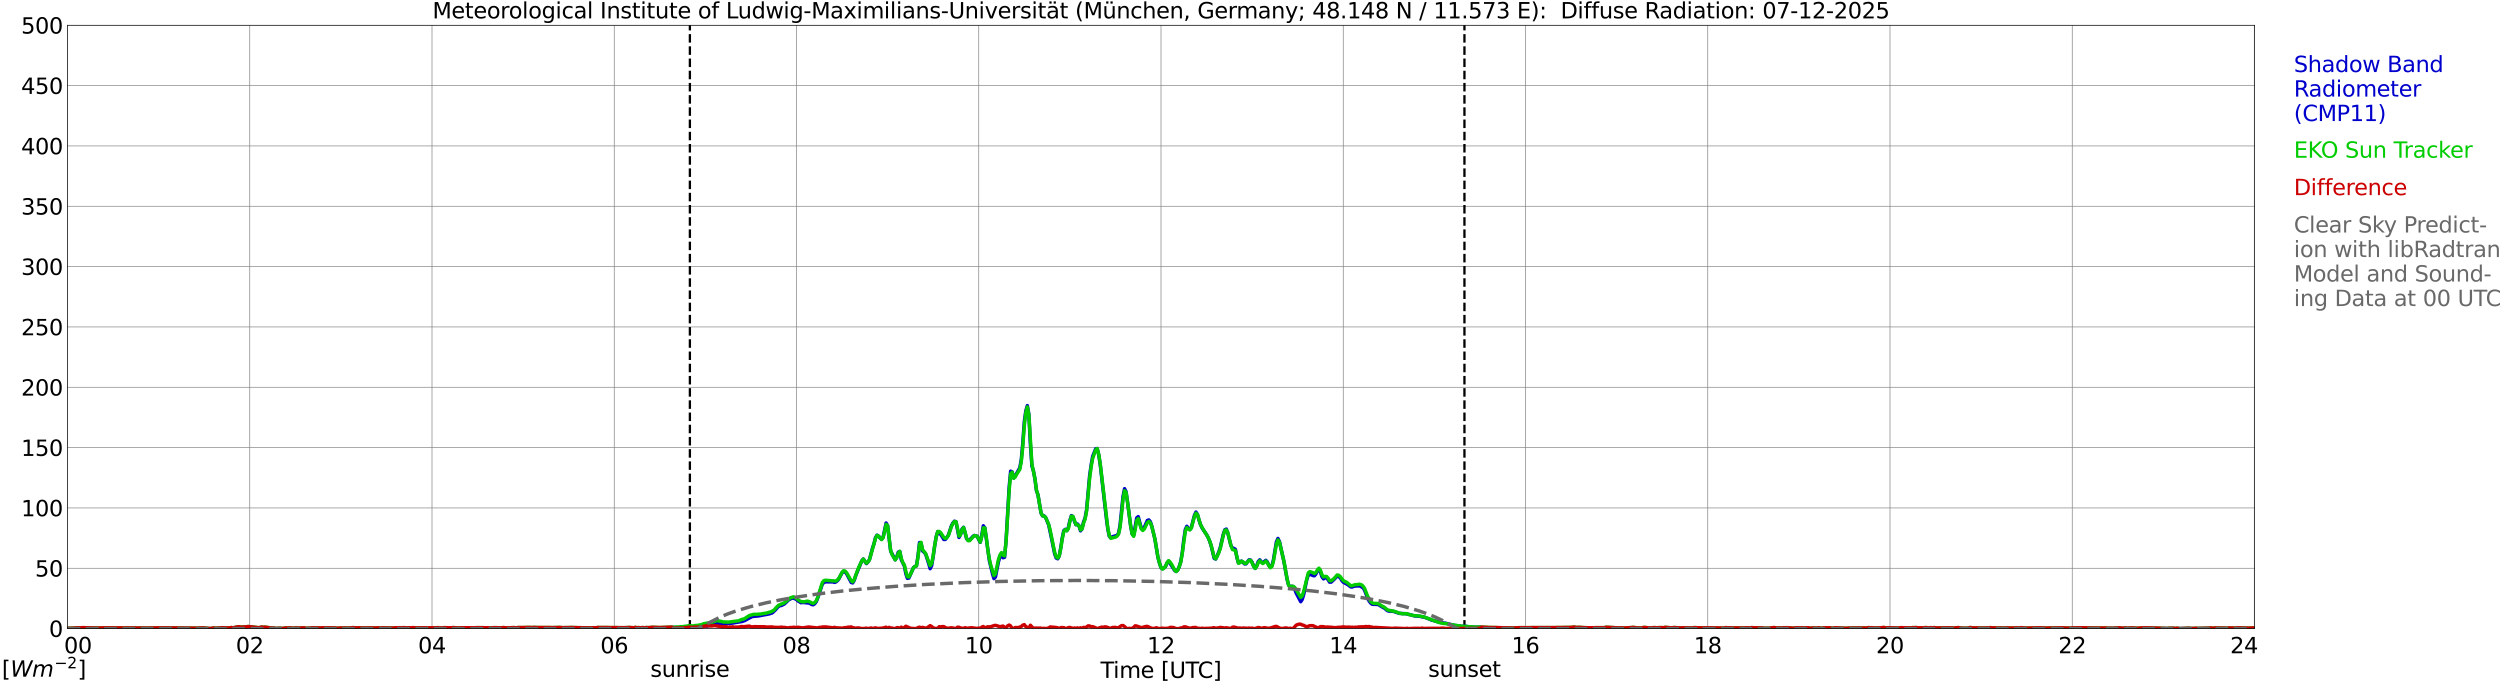 <?xml version="1.0" encoding="utf-8" standalone="no"?>
<!DOCTYPE svg PUBLIC "-//W3C//DTD SVG 1.1//EN"
  "http://www.w3.org/Graphics/SVG/1.1/DTD/svg11.dtd">
<svg xmlns:xlink="http://www.w3.org/1999/xlink" width="1085.4pt" height="296.64pt" viewBox="0 0 1085.4 296.64" xmlns="http://www.w3.org/2000/svg" version="1.1">
 <defs>
  <style type="text/css">*{stroke-linejoin: round; stroke-linecap: butt}</style>
 </defs>
 <g id="figure_1">
  <g id="patch_1">
   <path d="M 0 296.64 
L 1085.4 296.64 
L 1085.4 0 
L 0 0 
z
" style="fill: #ffffff"/>
  </g>
  <g id="axes_1">
   <g id="patch_2">
    <path d="M 29.306 272.909 
L 978.814 272.909 
L 978.814 10.976 
L 29.306 10.976 
z
" style="fill: #ffffff"/>
   </g>
   <g id="patch_3">
    <path d="M 978.814 272.909 
L 978.814 272.909 
L 978.814 10.976 
L 978.814 10.976 
z
" clip-path="url(#pbd5c844916)" style="fill: #d3d3d3; opacity: 0.25; stroke: #d3d3d3; stroke-linejoin: miter"/>
   </g>
   <g id="matplotlib.axis_1">
    <g id="xtick_1">
     <g id="line2d_1">
      <path d="M 29.306 272.909 
L 29.306 10.976 
" clip-path="url(#pbd5c844916)" style="fill: none; stroke: #808080; stroke-width: 0.3; stroke-linecap: square"/>
     </g>
     <g id="line2d_2"/>
     <g id="text_1">
      <!--    00 -->
      <g transform="translate(18.733 283.627) scale(0.095 -0.095)">
       <defs>
        <path id="DejaVuSans-20" transform="scale(0.016)"/>
        <path id="DejaVuSans-30" d="M 2034 4250 
Q 1547 4250 1301 3770 
Q 1056 3291 1056 2328 
Q 1056 1369 1301 889 
Q 1547 409 2034 409 
Q 2525 409 2770 889 
Q 3016 1369 3016 2328 
Q 3016 3291 2770 3770 
Q 2525 4250 2034 4250 
z
M 2034 4750 
Q 2819 4750 3233 4129 
Q 3647 3509 3647 2328 
Q 3647 1150 3233 529 
Q 2819 -91 2034 -91 
Q 1250 -91 836 529 
Q 422 1150 422 2328 
Q 422 3509 836 4129 
Q 1250 4750 2034 4750 
z
" transform="scale(0.016)"/>
       </defs>
       <use xlink:href="#DejaVuSans-20"/>
       <use xlink:href="#DejaVuSans-20" transform="translate(31.787 0)"/>
       <use xlink:href="#DejaVuSans-20" transform="translate(63.574 0)"/>
       <use xlink:href="#DejaVuSans-30" transform="translate(95.361 0)"/>
       <use xlink:href="#DejaVuSans-30" transform="translate(158.984 0)"/>
      </g>
     </g>
    </g>
    <g id="xtick_2">
     <g id="line2d_3">
      <path d="M 108.431 272.909 
L 108.431 10.976 
" clip-path="url(#pbd5c844916)" style="fill: none; stroke: #808080; stroke-width: 0.3; stroke-linecap: square"/>
     </g>
     <g id="line2d_4"/>
     <g id="text_2">
      <!-- 02 -->
      <g transform="translate(102.387 283.627) scale(0.095 -0.095)">
       <defs>
        <path id="DejaVuSans-32" d="M 1228 531 
L 3431 531 
L 3431 0 
L 469 0 
L 469 531 
Q 828 903 1448 1529 
Q 2069 2156 2228 2338 
Q 2531 2678 2651 2914 
Q 2772 3150 2772 3378 
Q 2772 3750 2511 3984 
Q 2250 4219 1831 4219 
Q 1534 4219 1204 4116 
Q 875 4013 500 3803 
L 500 4441 
Q 881 4594 1212 4672 
Q 1544 4750 1819 4750 
Q 2544 4750 2975 4387 
Q 3406 4025 3406 3419 
Q 3406 3131 3298 2873 
Q 3191 2616 2906 2266 
Q 2828 2175 2409 1742 
Q 1991 1309 1228 531 
z
" transform="scale(0.016)"/>
       </defs>
       <use xlink:href="#DejaVuSans-30"/>
       <use xlink:href="#DejaVuSans-32" transform="translate(63.623 0)"/>
      </g>
     </g>
    </g>
    <g id="xtick_3">
     <g id="line2d_5">
      <path d="M 187.557 272.909 
L 187.557 10.976 
" clip-path="url(#pbd5c844916)" style="fill: none; stroke: #808080; stroke-width: 0.3; stroke-linecap: square"/>
     </g>
     <g id="line2d_6"/>
     <g id="text_3">
      <!-- 04 -->
      <g transform="translate(181.513 283.627) scale(0.095 -0.095)">
       <defs>
        <path id="DejaVuSans-34" d="M 2419 4116 
L 825 1625 
L 2419 1625 
L 2419 4116 
z
M 2253 4666 
L 3047 4666 
L 3047 1625 
L 3713 1625 
L 3713 1100 
L 3047 1100 
L 3047 0 
L 2419 0 
L 2419 1100 
L 313 1100 
L 313 1709 
L 2253 4666 
z
" transform="scale(0.016)"/>
       </defs>
       <use xlink:href="#DejaVuSans-30"/>
       <use xlink:href="#DejaVuSans-34" transform="translate(63.623 0)"/>
      </g>
     </g>
    </g>
    <g id="xtick_4">
     <g id="line2d_7">
      <path d="M 266.683 272.909 
L 266.683 10.976 
" clip-path="url(#pbd5c844916)" style="fill: none; stroke: #808080; stroke-width: 0.3; stroke-linecap: square"/>
     </g>
     <g id="line2d_8"/>
     <g id="text_4">
      <!-- 06 -->
      <g transform="translate(260.638 283.627) scale(0.095 -0.095)">
       <defs>
        <path id="DejaVuSans-36" d="M 2113 2584 
Q 1688 2584 1439 2293 
Q 1191 2003 1191 1497 
Q 1191 994 1439 701 
Q 1688 409 2113 409 
Q 2538 409 2786 701 
Q 3034 994 3034 1497 
Q 3034 2003 2786 2293 
Q 2538 2584 2113 2584 
z
M 3366 4563 
L 3366 3988 
Q 3128 4100 2886 4159 
Q 2644 4219 2406 4219 
Q 1781 4219 1451 3797 
Q 1122 3375 1075 2522 
Q 1259 2794 1537 2939 
Q 1816 3084 2150 3084 
Q 2853 3084 3261 2657 
Q 3669 2231 3669 1497 
Q 3669 778 3244 343 
Q 2819 -91 2113 -91 
Q 1303 -91 875 529 
Q 447 1150 447 2328 
Q 447 3434 972 4092 
Q 1497 4750 2381 4750 
Q 2619 4750 2861 4703 
Q 3103 4656 3366 4563 
z
" transform="scale(0.016)"/>
       </defs>
       <use xlink:href="#DejaVuSans-30"/>
       <use xlink:href="#DejaVuSans-36" transform="translate(63.623 0)"/>
      </g>
     </g>
    </g>
    <g id="xtick_5">
     <g id="line2d_9">
      <path d="M 345.808 272.909 
L 345.808 10.976 
" clip-path="url(#pbd5c844916)" style="fill: none; stroke: #808080; stroke-width: 0.3; stroke-linecap: square"/>
     </g>
     <g id="line2d_10"/>
     <g id="text_5">
      <!-- 08 -->
      <g transform="translate(339.764 283.627) scale(0.095 -0.095)">
       <defs>
        <path id="DejaVuSans-38" d="M 2034 2216 
Q 1584 2216 1326 1975 
Q 1069 1734 1069 1313 
Q 1069 891 1326 650 
Q 1584 409 2034 409 
Q 2484 409 2743 651 
Q 3003 894 3003 1313 
Q 3003 1734 2745 1975 
Q 2488 2216 2034 2216 
z
M 1403 2484 
Q 997 2584 770 2862 
Q 544 3141 544 3541 
Q 544 4100 942 4425 
Q 1341 4750 2034 4750 
Q 2731 4750 3128 4425 
Q 3525 4100 3525 3541 
Q 3525 3141 3298 2862 
Q 3072 2584 2669 2484 
Q 3125 2378 3379 2068 
Q 3634 1759 3634 1313 
Q 3634 634 3220 271 
Q 2806 -91 2034 -91 
Q 1263 -91 848 271 
Q 434 634 434 1313 
Q 434 1759 690 2068 
Q 947 2378 1403 2484 
z
M 1172 3481 
Q 1172 3119 1398 2916 
Q 1625 2713 2034 2713 
Q 2441 2713 2670 2916 
Q 2900 3119 2900 3481 
Q 2900 3844 2670 4047 
Q 2441 4250 2034 4250 
Q 1625 4250 1398 4047 
Q 1172 3844 1172 3481 
z
" transform="scale(0.016)"/>
       </defs>
       <use xlink:href="#DejaVuSans-30"/>
       <use xlink:href="#DejaVuSans-38" transform="translate(63.623 0)"/>
      </g>
     </g>
    </g>
    <g id="xtick_6">
     <g id="line2d_11">
      <path d="M 424.934 272.909 
L 424.934 10.976 
" clip-path="url(#pbd5c844916)" style="fill: none; stroke: #808080; stroke-width: 0.3; stroke-linecap: square"/>
     </g>
     <g id="line2d_12"/>
     <g id="text_6">
      <!-- 10 -->
      <g transform="translate(418.89 283.627) scale(0.095 -0.095)">
       <defs>
        <path id="DejaVuSans-31" d="M 794 531 
L 1825 531 
L 1825 4091 
L 703 3866 
L 703 4441 
L 1819 4666 
L 2450 4666 
L 2450 531 
L 3481 531 
L 3481 0 
L 794 0 
L 794 531 
z
" transform="scale(0.016)"/>
       </defs>
       <use xlink:href="#DejaVuSans-31"/>
       <use xlink:href="#DejaVuSans-30" transform="translate(63.623 0)"/>
      </g>
     </g>
    </g>
    <g id="xtick_7">
     <g id="line2d_13">
      <path d="M 504.06 272.909 
L 504.06 10.976 
" clip-path="url(#pbd5c844916)" style="fill: none; stroke: #808080; stroke-width: 0.3; stroke-linecap: square"/>
     </g>
     <g id="line2d_14"/>
     <g id="text_7">
      <!-- 12 -->
      <g transform="translate(498.015 283.627) scale(0.095 -0.095)">
       <use xlink:href="#DejaVuSans-31"/>
       <use xlink:href="#DejaVuSans-32" transform="translate(63.623 0)"/>
      </g>
     </g>
    </g>
    <g id="xtick_8">
     <g id="line2d_15">
      <path d="M 583.185 272.909 
L 583.185 10.976 
" clip-path="url(#pbd5c844916)" style="fill: none; stroke: #808080; stroke-width: 0.3; stroke-linecap: square"/>
     </g>
     <g id="line2d_16"/>
     <g id="text_8">
      <!-- 14 -->
      <g transform="translate(577.141 283.627) scale(0.095 -0.095)">
       <use xlink:href="#DejaVuSans-31"/>
       <use xlink:href="#DejaVuSans-34" transform="translate(63.623 0)"/>
      </g>
     </g>
    </g>
    <g id="xtick_9">
     <g id="line2d_17">
      <path d="M 662.311 272.909 
L 662.311 10.976 
" clip-path="url(#pbd5c844916)" style="fill: none; stroke: #808080; stroke-width: 0.3; stroke-linecap: square"/>
     </g>
     <g id="line2d_18"/>
     <g id="text_9">
      <!-- 16 -->
      <g transform="translate(656.267 283.627) scale(0.095 -0.095)">
       <use xlink:href="#DejaVuSans-31"/>
       <use xlink:href="#DejaVuSans-36" transform="translate(63.623 0)"/>
      </g>
     </g>
    </g>
    <g id="xtick_10">
     <g id="line2d_19">
      <path d="M 741.437 272.909 
L 741.437 10.976 
" clip-path="url(#pbd5c844916)" style="fill: none; stroke: #808080; stroke-width: 0.3; stroke-linecap: square"/>
     </g>
     <g id="line2d_20"/>
     <g id="text_10">
      <!-- 18 -->
      <g transform="translate(735.392 283.627) scale(0.095 -0.095)">
       <use xlink:href="#DejaVuSans-31"/>
       <use xlink:href="#DejaVuSans-38" transform="translate(63.623 0)"/>
      </g>
     </g>
    </g>
    <g id="xtick_11">
     <g id="line2d_21">
      <path d="M 820.562 272.909 
L 820.562 10.976 
" clip-path="url(#pbd5c844916)" style="fill: none; stroke: #808080; stroke-width: 0.3; stroke-linecap: square"/>
     </g>
     <g id="line2d_22"/>
     <g id="text_11">
      <!-- 20 -->
      <g transform="translate(814.518 283.627) scale(0.095 -0.095)">
       <use xlink:href="#DejaVuSans-32"/>
       <use xlink:href="#DejaVuSans-30" transform="translate(63.623 0)"/>
      </g>
     </g>
    </g>
    <g id="xtick_12">
     <g id="line2d_23">
      <path d="M 899.688 272.909 
L 899.688 10.976 
" clip-path="url(#pbd5c844916)" style="fill: none; stroke: #808080; stroke-width: 0.3; stroke-linecap: square"/>
     </g>
     <g id="line2d_24"/>
     <g id="text_12">
      <!-- 22 -->
      <g transform="translate(893.644 283.627) scale(0.095 -0.095)">
       <use xlink:href="#DejaVuSans-32"/>
       <use xlink:href="#DejaVuSans-32" transform="translate(63.623 0)"/>
      </g>
     </g>
    </g>
    <g id="xtick_13">
     <g id="line2d_25">
      <path d="M 978.814 272.909 
L 978.814 10.976 
" clip-path="url(#pbd5c844916)" style="fill: none; stroke: #808080; stroke-width: 0.3; stroke-linecap: square"/>
     </g>
     <g id="line2d_26"/>
     <g id="text_13">
      <!-- 24    -->
      <g transform="translate(968.241 283.627) scale(0.095 -0.095)">
       <use xlink:href="#DejaVuSans-32"/>
       <use xlink:href="#DejaVuSans-34" transform="translate(63.623 0)"/>
       <use xlink:href="#DejaVuSans-20" transform="translate(127.246 0)"/>
       <use xlink:href="#DejaVuSans-20" transform="translate(159.033 0)"/>
       <use xlink:href="#DejaVuSans-20" transform="translate(190.82 0)"/>
      </g>
     </g>
    </g>
    <g id="text_14">
     <!-- Time [UTC] -->
     <g transform="translate(477.806 294.322) scale(0.095 -0.095)">
      <defs>
       <path id="DejaVuSans-54" d="M -19 4666 
L 3928 4666 
L 3928 4134 
L 2272 4134 
L 2272 0 
L 1638 0 
L 1638 4134 
L -19 4134 
L -19 4666 
z
" transform="scale(0.016)"/>
       <path id="DejaVuSans-69" d="M 603 3500 
L 1178 3500 
L 1178 0 
L 603 0 
L 603 3500 
z
M 603 4863 
L 1178 4863 
L 1178 4134 
L 603 4134 
L 603 4863 
z
" transform="scale(0.016)"/>
       <path id="DejaVuSans-6d" d="M 3328 2828 
Q 3544 3216 3844 3400 
Q 4144 3584 4550 3584 
Q 5097 3584 5394 3201 
Q 5691 2819 5691 2113 
L 5691 0 
L 5113 0 
L 5113 2094 
Q 5113 2597 4934 2840 
Q 4756 3084 4391 3084 
Q 3944 3084 3684 2787 
Q 3425 2491 3425 1978 
L 3425 0 
L 2847 0 
L 2847 2094 
Q 2847 2600 2669 2842 
Q 2491 3084 2119 3084 
Q 1678 3084 1418 2786 
Q 1159 2488 1159 1978 
L 1159 0 
L 581 0 
L 581 3500 
L 1159 3500 
L 1159 2956 
Q 1356 3278 1631 3431 
Q 1906 3584 2284 3584 
Q 2666 3584 2933 3390 
Q 3200 3197 3328 2828 
z
" transform="scale(0.016)"/>
       <path id="DejaVuSans-65" d="M 3597 1894 
L 3597 1613 
L 953 1613 
Q 991 1019 1311 708 
Q 1631 397 2203 397 
Q 2534 397 2845 478 
Q 3156 559 3463 722 
L 3463 178 
Q 3153 47 2828 -22 
Q 2503 -91 2169 -91 
Q 1331 -91 842 396 
Q 353 884 353 1716 
Q 353 2575 817 3079 
Q 1281 3584 2069 3584 
Q 2775 3584 3186 3129 
Q 3597 2675 3597 1894 
z
M 3022 2063 
Q 3016 2534 2758 2815 
Q 2500 3097 2075 3097 
Q 1594 3097 1305 2825 
Q 1016 2553 972 2059 
L 3022 2063 
z
" transform="scale(0.016)"/>
       <path id="DejaVuSans-5b" d="M 550 4863 
L 1875 4863 
L 1875 4416 
L 1125 4416 
L 1125 -397 
L 1875 -397 
L 1875 -844 
L 550 -844 
L 550 4863 
z
" transform="scale(0.016)"/>
       <path id="DejaVuSans-55" d="M 556 4666 
L 1191 4666 
L 1191 1831 
Q 1191 1081 1462 751 
Q 1734 422 2344 422 
Q 2950 422 3222 751 
Q 3494 1081 3494 1831 
L 3494 4666 
L 4128 4666 
L 4128 1753 
Q 4128 841 3676 375 
Q 3225 -91 2344 -91 
Q 1459 -91 1007 375 
Q 556 841 556 1753 
L 556 4666 
z
" transform="scale(0.016)"/>
       <path id="DejaVuSans-43" d="M 4122 4306 
L 4122 3641 
Q 3803 3938 3442 4084 
Q 3081 4231 2675 4231 
Q 1875 4231 1450 3742 
Q 1025 3253 1025 2328 
Q 1025 1406 1450 917 
Q 1875 428 2675 428 
Q 3081 428 3442 575 
Q 3803 722 4122 1019 
L 4122 359 
Q 3791 134 3420 21 
Q 3050 -91 2638 -91 
Q 1578 -91 968 557 
Q 359 1206 359 2328 
Q 359 3453 968 4101 
Q 1578 4750 2638 4750 
Q 3056 4750 3426 4639 
Q 3797 4528 4122 4306 
z
" transform="scale(0.016)"/>
       <path id="DejaVuSans-5d" d="M 1947 4863 
L 1947 -844 
L 622 -844 
L 622 -397 
L 1369 -397 
L 1369 4416 
L 622 4416 
L 622 4863 
L 1947 4863 
z
" transform="scale(0.016)"/>
      </defs>
      <use xlink:href="#DejaVuSans-54"/>
      <use xlink:href="#DejaVuSans-69" transform="translate(57.959 0)"/>
      <use xlink:href="#DejaVuSans-6d" transform="translate(85.742 0)"/>
      <use xlink:href="#DejaVuSans-65" transform="translate(183.154 0)"/>
      <use xlink:href="#DejaVuSans-20" transform="translate(244.678 0)"/>
      <use xlink:href="#DejaVuSans-5b" transform="translate(276.465 0)"/>
      <use xlink:href="#DejaVuSans-55" transform="translate(315.479 0)"/>
      <use xlink:href="#DejaVuSans-54" transform="translate(388.672 0)"/>
      <use xlink:href="#DejaVuSans-43" transform="translate(443.881 0)"/>
      <use xlink:href="#DejaVuSans-5d" transform="translate(513.705 0)"/>
     </g>
    </g>
   </g>
   <g id="matplotlib.axis_2">
    <g id="ytick_1">
     <g id="line2d_27">
      <path d="M 29.306 272.909 
L 978.814 272.909 
" clip-path="url(#pbd5c844916)" style="fill: none; stroke: #808080; stroke-width: 0.3; stroke-linecap: square"/>
     </g>
     <g id="line2d_28"/>
     <g id="text_15">
      <!-- 0 -->
      <g transform="translate(21.261 276.518) scale(0.095 -0.095)">
       <use xlink:href="#DejaVuSans-30"/>
      </g>
     </g>
    </g>
    <g id="ytick_2">
     <g id="line2d_29">
      <path d="M 29.306 246.715 
L 978.814 246.715 
" clip-path="url(#pbd5c844916)" style="fill: none; stroke: #808080; stroke-width: 0.3; stroke-linecap: square"/>
     </g>
     <g id="line2d_30"/>
     <g id="text_16">
      <!-- 50 -->
      <g transform="translate(15.217 250.325) scale(0.095 -0.095)">
       <defs>
        <path id="DejaVuSans-35" d="M 691 4666 
L 3169 4666 
L 3169 4134 
L 1269 4134 
L 1269 2991 
Q 1406 3038 1543 3061 
Q 1681 3084 1819 3084 
Q 2600 3084 3056 2656 
Q 3513 2228 3513 1497 
Q 3513 744 3044 326 
Q 2575 -91 1722 -91 
Q 1428 -91 1123 -41 
Q 819 9 494 109 
L 494 744 
Q 775 591 1075 516 
Q 1375 441 1709 441 
Q 2250 441 2565 725 
Q 2881 1009 2881 1497 
Q 2881 1984 2565 2268 
Q 2250 2553 1709 2553 
Q 1456 2553 1204 2497 
Q 953 2441 691 2322 
L 691 4666 
z
" transform="scale(0.016)"/>
       </defs>
       <use xlink:href="#DejaVuSans-35"/>
       <use xlink:href="#DejaVuSans-30" transform="translate(63.623 0)"/>
      </g>
     </g>
    </g>
    <g id="ytick_3">
     <g id="line2d_31">
      <path d="M 29.306 220.522 
L 978.814 220.522 
" clip-path="url(#pbd5c844916)" style="fill: none; stroke: #808080; stroke-width: 0.3; stroke-linecap: square"/>
     </g>
     <g id="line2d_32"/>
     <g id="text_17">
      <!-- 100 -->
      <g transform="translate(9.173 224.131) scale(0.095 -0.095)">
       <use xlink:href="#DejaVuSans-31"/>
       <use xlink:href="#DejaVuSans-30" transform="translate(63.623 0)"/>
       <use xlink:href="#DejaVuSans-30" transform="translate(127.246 0)"/>
      </g>
     </g>
    </g>
    <g id="ytick_4">
     <g id="line2d_33">
      <path d="M 29.306 194.329 
L 978.814 194.329 
" clip-path="url(#pbd5c844916)" style="fill: none; stroke: #808080; stroke-width: 0.3; stroke-linecap: square"/>
     </g>
     <g id="line2d_34"/>
     <g id="text_18">
      <!-- 150 -->
      <g transform="translate(9.173 197.938) scale(0.095 -0.095)">
       <use xlink:href="#DejaVuSans-31"/>
       <use xlink:href="#DejaVuSans-35" transform="translate(63.623 0)"/>
       <use xlink:href="#DejaVuSans-30" transform="translate(127.246 0)"/>
      </g>
     </g>
    </g>
    <g id="ytick_5">
     <g id="line2d_35">
      <path d="M 29.306 168.136 
L 978.814 168.136 
" clip-path="url(#pbd5c844916)" style="fill: none; stroke: #808080; stroke-width: 0.3; stroke-linecap: square"/>
     </g>
     <g id="line2d_36"/>
     <g id="text_19">
      <!-- 200 -->
      <g transform="translate(9.173 171.745) scale(0.095 -0.095)">
       <use xlink:href="#DejaVuSans-32"/>
       <use xlink:href="#DejaVuSans-30" transform="translate(63.623 0)"/>
       <use xlink:href="#DejaVuSans-30" transform="translate(127.246 0)"/>
      </g>
     </g>
    </g>
    <g id="ytick_6">
     <g id="line2d_37">
      <path d="M 29.306 141.942 
L 978.814 141.942 
" clip-path="url(#pbd5c844916)" style="fill: none; stroke: #808080; stroke-width: 0.3; stroke-linecap: square"/>
     </g>
     <g id="line2d_38"/>
     <g id="text_20">
      <!-- 250 -->
      <g transform="translate(9.173 145.551) scale(0.095 -0.095)">
       <use xlink:href="#DejaVuSans-32"/>
       <use xlink:href="#DejaVuSans-35" transform="translate(63.623 0)"/>
       <use xlink:href="#DejaVuSans-30" transform="translate(127.246 0)"/>
      </g>
     </g>
    </g>
    <g id="ytick_7">
     <g id="line2d_39">
      <path d="M 29.306 115.749 
L 978.814 115.749 
" clip-path="url(#pbd5c844916)" style="fill: none; stroke: #808080; stroke-width: 0.3; stroke-linecap: square"/>
     </g>
     <g id="line2d_40"/>
     <g id="text_21">
      <!-- 300 -->
      <g transform="translate(9.173 119.358) scale(0.095 -0.095)">
       <defs>
        <path id="DejaVuSans-33" d="M 2597 2516 
Q 3050 2419 3304 2112 
Q 3559 1806 3559 1356 
Q 3559 666 3084 287 
Q 2609 -91 1734 -91 
Q 1441 -91 1130 -33 
Q 819 25 488 141 
L 488 750 
Q 750 597 1062 519 
Q 1375 441 1716 441 
Q 2309 441 2620 675 
Q 2931 909 2931 1356 
Q 2931 1769 2642 2001 
Q 2353 2234 1838 2234 
L 1294 2234 
L 1294 2753 
L 1863 2753 
Q 2328 2753 2575 2939 
Q 2822 3125 2822 3475 
Q 2822 3834 2567 4026 
Q 2313 4219 1838 4219 
Q 1578 4219 1281 4162 
Q 984 4106 628 3988 
L 628 4550 
Q 988 4650 1302 4700 
Q 1616 4750 1894 4750 
Q 2613 4750 3031 4423 
Q 3450 4097 3450 3541 
Q 3450 3153 3228 2886 
Q 3006 2619 2597 2516 
z
" transform="scale(0.016)"/>
       </defs>
       <use xlink:href="#DejaVuSans-33"/>
       <use xlink:href="#DejaVuSans-30" transform="translate(63.623 0)"/>
       <use xlink:href="#DejaVuSans-30" transform="translate(127.246 0)"/>
      </g>
     </g>
    </g>
    <g id="ytick_8">
     <g id="line2d_41">
      <path d="M 29.306 89.556 
L 978.814 89.556 
" clip-path="url(#pbd5c844916)" style="fill: none; stroke: #808080; stroke-width: 0.3; stroke-linecap: square"/>
     </g>
     <g id="line2d_42"/>
     <g id="text_22">
      <!-- 350 -->
      <g transform="translate(9.173 93.165) scale(0.095 -0.095)">
       <use xlink:href="#DejaVuSans-33"/>
       <use xlink:href="#DejaVuSans-35" transform="translate(63.623 0)"/>
       <use xlink:href="#DejaVuSans-30" transform="translate(127.246 0)"/>
      </g>
     </g>
    </g>
    <g id="ytick_9">
     <g id="line2d_43">
      <path d="M 29.306 63.362 
L 978.814 63.362 
" clip-path="url(#pbd5c844916)" style="fill: none; stroke: #808080; stroke-width: 0.3; stroke-linecap: square"/>
     </g>
     <g id="line2d_44"/>
     <g id="text_23">
      <!-- 400 -->
      <g transform="translate(9.173 66.972) scale(0.095 -0.095)">
       <use xlink:href="#DejaVuSans-34"/>
       <use xlink:href="#DejaVuSans-30" transform="translate(63.623 0)"/>
       <use xlink:href="#DejaVuSans-30" transform="translate(127.246 0)"/>
      </g>
     </g>
    </g>
    <g id="ytick_10">
     <g id="line2d_45">
      <path d="M 29.306 37.169 
L 978.814 37.169 
" clip-path="url(#pbd5c844916)" style="fill: none; stroke: #808080; stroke-width: 0.3; stroke-linecap: square"/>
     </g>
     <g id="line2d_46"/>
     <g id="text_24">
      <!-- 450 -->
      <g transform="translate(9.173 40.778) scale(0.095 -0.095)">
       <use xlink:href="#DejaVuSans-34"/>
       <use xlink:href="#DejaVuSans-35" transform="translate(63.623 0)"/>
       <use xlink:href="#DejaVuSans-30" transform="translate(127.246 0)"/>
      </g>
     </g>
    </g>
    <g id="ytick_11">
     <g id="line2d_47">
      <path d="M 29.306 10.976 
L 978.814 10.976 
" clip-path="url(#pbd5c844916)" style="fill: none; stroke: #808080; stroke-width: 0.3; stroke-linecap: square"/>
     </g>
     <g id="line2d_48"/>
     <g id="text_25">
      <!-- 500 -->
      <g transform="translate(9.173 14.585) scale(0.095 -0.095)">
       <use xlink:href="#DejaVuSans-35"/>
       <use xlink:href="#DejaVuSans-30" transform="translate(63.623 0)"/>
       <use xlink:href="#DejaVuSans-30" transform="translate(127.246 0)"/>
      </g>
     </g>
    </g>
   </g>
   <g id="line2d_49">
    <path d="M 299.52 272.909 
L 299.52 10.976 
" clip-path="url(#pbd5c844916)" style="fill: none; stroke-dasharray: 3.7,1.6; stroke-dashoffset: 0; stroke: #000000"/>
   </g>
   <g id="line2d_50">
    <path d="M 635.804 272.909 
L 635.804 10.976 
" clip-path="url(#pbd5c844916)" style="fill: none; stroke-dasharray: 3.7,1.6; stroke-dashoffset: 0; stroke: #000000"/>
   </g>
   <g id="line2d_51">
    <path d="M 29.306 272.909 
L 291.739 272.909 
L 292.399 272.385 
L 293.717 272.495 
L 295.696 272.385 
L 296.355 272.275 
L 297.014 272.385 
L 298.333 272.275 
L 302.949 272.165 
L 303.608 271.94 
L 305.586 271.83 
L 306.246 271.72 
L 306.905 271.83 
L 307.564 271.61 
L 308.883 271.5 
L 309.543 271.17 
L 310.861 270.84 
L 311.521 270.509 
L 314.158 270.84 
L 314.818 270.73 
L 315.477 270.84 
L 316.136 270.62 
L 316.796 270.73 
L 322.071 269.844 
L 323.39 269.404 
L 324.708 268.634 
L 326.686 267.639 
L 328.005 267.529 
L 329.324 267.419 
L 333.94 266.539 
L 335.258 266.099 
L 336.577 264.883 
L 337.896 263.338 
L 338.555 263.008 
L 339.215 262.898 
L 340.533 262.238 
L 342.512 260.362 
L 343.83 259.702 
L 344.49 259.702 
L 345.808 260.252 
L 346.468 260.912 
L 347.787 261.688 
L 348.446 261.578 
L 349.765 261.688 
L 351.083 261.798 
L 351.743 262.018 
L 352.402 262.458 
L 353.062 262.568 
L 353.721 262.128 
L 354.38 261.242 
L 355.04 259.592 
L 357.018 253.636 
L 357.677 252.86 
L 358.337 252.64 
L 361.634 252.64 
L 362.293 252.86 
L 362.952 252.64 
L 363.612 252.09 
L 364.271 251.21 
L 365.59 248.67 
L 366.249 248.119 
L 366.909 248.339 
L 367.568 249.115 
L 369.546 252.86 
L 370.206 253.08 
L 370.865 251.98 
L 371.524 249.885 
L 374.162 243.488 
L 374.821 242.718 
L 376.14 244.699 
L 376.799 244.039 
L 377.459 243.048 
L 378.777 238.082 
L 379.437 236.097 
L 380.096 233.451 
L 380.756 232.351 
L 381.415 232.791 
L 382.074 233.561 
L 382.734 234.111 
L 383.393 233.231 
L 384.712 227.055 
L 385.371 228.27 
L 386.69 239.298 
L 388.668 243.048 
L 389.328 241.833 
L 389.987 239.738 
L 390.646 239.408 
L 391.306 243.048 
L 392.624 245.694 
L 393.284 249.115 
L 393.943 251.1 
L 394.603 250.985 
L 396.581 246.464 
L 397.24 245.914 
L 397.899 245.694 
L 398.559 241.393 
L 399.218 235.547 
L 399.878 235.767 
L 400.537 239.188 
L 401.196 239.738 
L 401.856 240.508 
L 403.175 244.589 
L 403.834 246.909 
L 404.493 245.584 
L 405.153 241.613 
L 405.812 236.872 
L 406.471 233.011 
L 407.131 230.806 
L 407.79 231.576 
L 408.45 232.016 
L 409.768 234.221 
L 410.428 234.221 
L 411.746 232.351 
L 413.065 228.27 
L 413.725 227.055 
L 414.384 226.285 
L 415.043 226.505 
L 416.362 233.341 
L 417.022 232.016 
L 417.681 229.7 
L 418.34 228.93 
L 419.659 233.891 
L 420.318 234.557 
L 420.978 234.447 
L 422.297 233.011 
L 422.956 232.461 
L 424.275 232.791 
L 424.934 234.337 
L 425.593 235.437 
L 426.253 232.351 
L 426.912 228.27 
L 427.572 229.15 
L 429.55 243.488 
L 430.869 249.005 
L 431.528 251.21 
L 432.187 250.545 
L 433.506 243.819 
L 434.165 241.723 
L 434.825 240.843 
L 435.484 242.163 
L 436.144 241.943 
L 436.803 234.667 
L 438.122 211.616 
L 438.781 204.555 
L 439.44 204.885 
L 440.1 207.536 
L 440.759 206.65 
L 442.737 203.125 
L 443.397 199.594 
L 444.056 192.312 
L 444.716 183.05 
L 445.375 178.309 
L 446.034 176.104 
L 446.694 179.964 
L 447.353 192.867 
L 448.012 202.349 
L 448.672 204.445 
L 449.331 207.976 
L 449.991 213.047 
L 450.65 214.812 
L 451.969 222.754 
L 452.628 223.969 
L 453.287 223.969 
L 453.947 224.629 
L 455.266 227.825 
L 456.584 234.001 
L 457.903 240.508 
L 458.563 242.273 
L 459.222 242.603 
L 459.881 241.393 
L 460.541 237.752 
L 461.2 233.451 
L 461.859 230.366 
L 462.519 229.81 
L 463.178 230.366 
L 463.838 229.04 
L 464.497 225.955 
L 465.156 223.859 
L 465.816 224.299 
L 466.475 226.285 
L 467.134 227.825 
L 467.794 227.495 
L 468.453 228.27 
L 469.113 230.476 
L 469.772 229.59 
L 470.431 226.615 
L 471.091 224.959 
L 471.75 221.318 
L 473.069 206.54 
L 473.728 201.909 
L 474.388 198.158 
L 475.706 194.853 
L 476.366 194.743 
L 477.025 197.498 
L 477.685 201.799 
L 480.322 224.849 
L 480.981 229.81 
L 481.641 232.901 
L 482.3 233.561 
L 482.96 233.011 
L 484.938 232.461 
L 485.597 231.576 
L 486.256 228.27 
L 487.575 215.477 
L 488.235 212.167 
L 488.894 213.492 
L 489.553 218.123 
L 490.872 228.27 
L 491.532 231.796 
L 492.191 232.351 
L 493.51 224.849 
L 494.169 224.299 
L 495.488 229.26 
L 496.147 229.7 
L 496.807 228.93 
L 498.125 225.955 
L 498.785 225.729 
L 499.444 226.505 
L 500.103 228.6 
L 501.422 234.111 
L 502.741 242.053 
L 503.4 244.479 
L 504.06 246.464 
L 504.719 246.909 
L 505.379 246.574 
L 506.038 245.914 
L 506.697 244.369 
L 507.357 243.598 
L 509.994 247.679 
L 510.654 248.119 
L 511.313 247.459 
L 511.972 246.024 
L 512.632 243.819 
L 513.291 239.958 
L 513.95 234.337 
L 514.61 229.92 
L 515.269 228.49 
L 515.929 229.37 
L 516.588 229.92 
L 517.247 228.93 
L 518.566 223.744 
L 519.226 222.314 
L 519.885 223.304 
L 520.544 225.729 
L 521.204 227.715 
L 521.863 229.15 
L 523.841 232.126 
L 524.501 233.341 
L 525.16 234.887 
L 525.819 236.872 
L 527.138 242.383 
L 527.797 242.718 
L 529.116 239.738 
L 529.776 237.752 
L 531.094 232.016 
L 531.754 230.03 
L 532.413 229.7 
L 533.073 231.466 
L 534.391 236.762 
L 535.051 237.972 
L 535.71 238.082 
L 536.369 238.527 
L 537.029 242.163 
L 537.688 244.369 
L 539.007 243.598 
L 540.326 244.814 
L 540.985 244.814 
L 541.644 243.819 
L 542.304 243.048 
L 542.963 243.158 
L 543.623 244.149 
L 544.282 245.804 
L 544.941 246.794 
L 545.601 245.694 
L 546.26 243.819 
L 546.919 243.048 
L 547.579 243.929 
L 548.238 244.369 
L 549.557 243.268 
L 550.216 243.929 
L 550.876 245.474 
L 551.535 246.244 
L 552.195 245.694 
L 552.854 243.158 
L 554.173 235.217 
L 554.832 233.781 
L 555.491 235.107 
L 556.81 241.063 
L 557.47 244.039 
L 558.788 251.43 
L 559.448 253.966 
L 560.107 254.846 
L 560.766 254.516 
L 561.426 254.626 
L 562.085 255.731 
L 562.745 257.497 
L 564.723 261.242 
L 565.382 260.252 
L 566.042 258.047 
L 567.36 251.65 
L 568.02 249.665 
L 568.679 249.445 
L 569.338 249.555 
L 569.998 249.885 
L 570.657 249.995 
L 571.317 249.225 
L 571.976 247.789 
L 572.635 247.129 
L 573.295 248.449 
L 573.954 250.435 
L 574.613 251.32 
L 575.273 250.875 
L 575.932 250.875 
L 576.592 251.65 
L 577.251 252.75 
L 577.91 252.75 
L 579.229 251.54 
L 580.548 250.105 
L 581.207 250.325 
L 581.867 250.875 
L 582.526 251.98 
L 583.185 252.75 
L 585.164 253.856 
L 586.482 254.846 
L 587.142 254.846 
L 587.801 254.516 
L 589.12 254.406 
L 590.439 254.406 
L 591.757 255.176 
L 592.417 256.171 
L 593.736 259.592 
L 594.395 260.912 
L 595.054 261.798 
L 595.714 262.348 
L 598.351 262.458 
L 600.329 263.673 
L 600.989 264.003 
L 602.307 265.103 
L 602.967 265.323 
L 604.945 265.433 
L 607.582 266.319 
L 610.22 266.429 
L 612.198 266.869 
L 614.176 267.419 
L 615.495 267.529 
L 616.814 267.639 
L 617.473 267.864 
L 618.133 267.864 
L 620.77 268.854 
L 621.429 269.184 
L 622.748 269.514 
L 625.386 270.289 
L 626.045 270.289 
L 626.705 270.509 
L 627.364 270.509 
L 628.683 270.84 
L 630.001 271.17 
L 631.32 271.5 
L 634.617 271.94 
L 636.595 271.94 
L 637.914 272.165 
L 639.892 272.275 
L 640.552 272.385 
L 641.211 272.275 
L 641.87 272.385 
L 642.53 272.275 
L 643.189 272.909 
L 978.154 272.909 
L 978.154 272.909 
" clip-path="url(#pbd5c844916)" style="fill: none; stroke: #0000cc; stroke-width: 1.5; stroke-linecap: square"/>
   </g>
   <g id="line2d_52">
    <path d="M 29.306 272.748 
L 30.625 272.782 
L 33.921 272.547 
L 34.581 272.601 
L 35.9 272.492 
L 42.493 272.673 
L 45.79 272.562 
L 64.253 272.671 
L 65.572 272.632 
L 70.187 272.576 
L 85.353 272.714 
L 87.991 272.574 
L 91.288 272.912 
L 92.606 272.667 
L 93.925 272.744 
L 96.563 272.509 
L 99.2 272.634 
L 100.519 272.449 
L 101.178 272.575 
L 103.156 272.157 
L 103.816 272.091 
L 104.475 272.261 
L 105.135 272.298 
L 105.794 272.18 
L 106.453 272.192 
L 107.772 272.006 
L 112.388 272.529 
L 113.707 272.219 
L 114.366 272.354 
L 115.025 272.277 
L 118.322 272.704 
L 118.982 272.647 
L 119.641 272.858 
L 121.619 272.733 
L 122.278 272.87 
L 124.257 272.624 
L 124.916 272.678 
L 125.575 272.55 
L 127.553 272.761 
L 128.213 272.62 
L 130.85 272.669 
L 131.51 272.566 
L 133.488 272.797 
L 134.147 272.688 
L 134.807 272.737 
L 135.466 272.569 
L 139.422 272.623 
L 140.082 272.544 
L 142.06 272.618 
L 142.719 272.543 
L 144.697 272.642 
L 145.357 272.59 
L 146.016 272.736 
L 147.335 272.728 
L 147.994 272.609 
L 148.654 272.716 
L 149.313 272.604 
L 150.632 272.686 
L 151.291 272.692 
L 152.61 272.565 
L 153.269 272.484 
L 155.247 272.635 
L 155.907 272.526 
L 156.566 272.638 
L 161.841 272.589 
L 162.501 272.676 
L 164.479 272.56 
L 165.138 272.687 
L 165.798 272.58 
L 171.073 272.667 
L 171.732 272.52 
L 173.051 272.577 
L 173.71 272.502 
L 174.37 272.624 
L 175.029 272.487 
L 176.348 272.558 
L 179.645 272.506 
L 180.304 272.608 
L 184.92 272.534 
L 185.579 272.655 
L 186.238 272.55 
L 189.535 272.557 
L 190.195 272.485 
L 190.854 272.62 
L 191.513 272.582 
L 192.173 272.674 
L 192.832 272.487 
L 194.151 272.528 
L 196.129 272.538 
L 196.788 272.463 
L 199.426 272.664 
L 200.085 272.524 
L 202.723 272.527 
L 206.02 272.53 
L 207.339 272.499 
L 211.954 272.532 
L 212.614 272.649 
L 214.592 272.49 
L 217.889 272.565 
L 218.548 272.461 
L 219.867 272.594 
L 223.164 272.474 
L 223.823 272.566 
L 225.142 272.453 
L 226.461 272.465 
L 229.757 272.402 
L 231.076 272.464 
L 231.736 272.387 
L 233.054 272.436 
L 240.308 272.468 
L 242.945 272.415 
L 244.264 272.494 
L 246.242 272.482 
L 248.22 272.428 
L 250.198 272.484 
L 256.792 272.591 
L 257.451 272.518 
L 258.77 272.575 
L 259.43 272.429 
L 271.298 272.511 
L 273.277 272.419 
L 274.595 272.518 
L 275.255 272.521 
L 275.914 272.382 
L 276.573 272.537 
L 277.233 272.473 
L 277.892 272.532 
L 279.211 272.469 
L 279.87 272.563 
L 280.53 272.456 
L 281.849 272.476 
L 283.167 272.349 
L 286.464 272.454 
L 291.739 272.273 
L 292.399 272.387 
L 293.717 272.212 
L 294.377 272.258 
L 295.696 272.062 
L 296.355 272.079 
L 297.674 271.871 
L 298.333 271.835 
L 298.992 271.629 
L 300.971 271.771 
L 301.63 271.606 
L 302.949 271.49 
L 304.267 271.231 
L 304.927 271.096 
L 305.586 270.764 
L 307.564 270.466 
L 308.883 270.375 
L 309.543 269.979 
L 311.521 269.402 
L 312.18 269.644 
L 312.839 269.713 
L 314.158 270.053 
L 315.477 270.053 
L 316.136 270.115 
L 320.752 269.511 
L 322.071 268.923 
L 322.73 268.814 
L 323.39 268.518 
L 325.368 267.213 
L 327.346 266.689 
L 328.665 266.746 
L 329.324 266.61 
L 329.983 266.63 
L 331.961 266.278 
L 332.621 266.223 
L 333.94 265.823 
L 334.599 265.669 
L 335.918 264.988 
L 337.236 263.55 
L 337.896 262.872 
L 339.215 262.237 
L 339.874 262.05 
L 340.533 261.719 
L 343.171 259.543 
L 344.49 259.11 
L 345.808 259.821 
L 347.127 260.849 
L 347.787 261.154 
L 348.446 261.28 
L 349.105 261.291 
L 350.424 260.983 
L 351.083 261.099 
L 351.743 261.375 
L 352.402 261.781 
L 353.062 261.96 
L 353.721 261.586 
L 354.38 260.807 
L 355.04 259.327 
L 357.018 252.945 
L 357.677 252.094 
L 358.337 251.903 
L 362.952 252.286 
L 363.612 251.765 
L 364.271 251.01 
L 365.59 248.471 
L 366.249 247.776 
L 366.909 247.932 
L 367.568 248.674 
L 369.546 252.122 
L 370.206 252.653 
L 370.865 251.666 
L 372.184 247.94 
L 372.843 246.306 
L 374.162 243.51 
L 374.821 242.734 
L 376.14 244.516 
L 376.799 244.002 
L 377.459 243.112 
L 380.096 233.794 
L 380.756 232.448 
L 381.415 232.711 
L 382.734 234.274 
L 383.393 233.491 
L 384.053 230.832 
L 384.712 227.656 
L 385.371 228.254 
L 386.69 239.064 
L 387.349 240.857 
L 388.668 243.066 
L 389.328 242.207 
L 389.987 240.159 
L 390.646 239.382 
L 391.306 242.415 
L 391.965 244.323 
L 392.624 245.233 
L 393.284 248.086 
L 393.943 250.377 
L 394.603 250.508 
L 395.262 249.404 
L 396.581 246.506 
L 397.24 245.931 
L 397.899 245.684 
L 398.559 241.842 
L 399.218 236.165 
L 399.878 235.466 
L 400.537 238.64 
L 401.856 240.278 
L 403.834 245.642 
L 404.493 244.683 
L 405.153 241.252 
L 405.812 236.779 
L 406.471 233.085 
L 407.131 230.733 
L 407.79 230.739 
L 408.45 231.306 
L 409.768 233.376 
L 410.428 233.786 
L 411.087 233.457 
L 411.746 232.499 
L 413.065 228.631 
L 413.725 227.293 
L 414.384 226.443 
L 415.043 226.507 
L 415.703 229.321 
L 416.362 232.768 
L 417.022 232.275 
L 417.681 229.93 
L 418.34 229.026 
L 419 230.962 
L 419.659 233.739 
L 420.318 234.741 
L 420.978 234.717 
L 422.297 233.294 
L 422.956 232.559 
L 423.615 232.612 
L 424.275 232.85 
L 425.593 235.372 
L 426.253 232.996 
L 426.912 229.167 
L 427.572 229.202 
L 428.231 233.507 
L 428.89 238.845 
L 429.55 242.754 
L 430.209 245.637 
L 431.528 249.921 
L 432.187 249.133 
L 433.506 242.801 
L 434.165 240.899 
L 434.825 239.912 
L 435.484 241.066 
L 436.144 241.353 
L 436.803 234.999 
L 438.122 213.157 
L 438.781 205.689 
L 439.44 204.991 
L 440.1 207.633 
L 440.759 207.112 
L 441.419 205.844 
L 442.737 203.818 
L 443.397 200.487 
L 444.056 193.799 
L 444.716 184.772 
L 445.375 179.153 
L 446.034 176.658 
L 446.694 180.035 
L 448.012 201.532 
L 449.331 207.756 
L 449.991 212.826 
L 450.65 214.926 
L 451.969 222.56 
L 452.628 223.954 
L 453.287 224.105 
L 453.947 224.611 
L 455.266 227.588 
L 455.925 230.098 
L 457.903 239.825 
L 458.563 241.793 
L 459.222 242.284 
L 459.881 241.375 
L 460.541 238.186 
L 461.2 233.899 
L 461.859 230.78 
L 462.519 229.918 
L 463.178 230.441 
L 463.838 229.48 
L 464.497 226.438 
L 465.156 224.108 
L 465.816 224.195 
L 467.134 227.718 
L 467.794 227.824 
L 468.453 228.245 
L 469.113 230.113 
L 469.772 229.675 
L 470.431 227.15 
L 471.091 225.362 
L 471.75 222.001 
L 473.069 207.68 
L 473.728 202.66 
L 474.388 199.034 
L 475.706 195.299 
L 476.366 194.725 
L 477.025 197.258 
L 477.685 201.431 
L 480.981 229.367 
L 481.641 232.68 
L 482.3 233.689 
L 484.278 233.2 
L 484.938 232.813 
L 485.597 231.959 
L 486.256 229.137 
L 486.916 223.484 
L 487.575 216.815 
L 488.235 213.057 
L 488.894 213.726 
L 489.553 218.124 
L 490.872 228.224 
L 491.532 231.924 
L 492.191 232.857 
L 492.85 230.023 
L 493.51 225.952 
L 494.169 225.138 
L 495.488 229.645 
L 496.147 230.297 
L 496.807 229.702 
L 498.125 226.919 
L 498.785 226.371 
L 499.444 226.944 
L 500.103 228.67 
L 501.422 233.982 
L 502.741 241.966 
L 503.4 244.495 
L 504.06 246.356 
L 504.719 247.106 
L 505.379 246.635 
L 506.038 245.82 
L 506.697 244.307 
L 507.357 243.427 
L 508.016 244.06 
L 508.675 245.016 
L 509.994 247.488 
L 510.654 248.126 
L 511.313 247.51 
L 511.972 246.04 
L 512.632 244.104 
L 513.291 240.272 
L 514.61 230.686 
L 515.269 229.016 
L 515.929 229.733 
L 516.588 230.055 
L 517.247 229.254 
L 518.566 224.19 
L 519.226 222.808 
L 519.885 223.375 
L 521.204 227.735 
L 522.522 230.092 
L 524.501 233.264 
L 525.16 234.78 
L 525.819 236.707 
L 527.138 241.976 
L 527.797 242.647 
L 528.457 241.54 
L 529.116 240.047 
L 529.776 238.271 
L 531.094 232.463 
L 531.754 230.274 
L 532.413 230.063 
L 533.073 231.213 
L 534.391 236.742 
L 535.051 238.556 
L 536.369 239.019 
L 537.688 244.538 
L 538.348 244.321 
L 539.007 243.661 
L 539.666 243.889 
L 540.326 244.626 
L 540.985 244.635 
L 542.304 243.288 
L 542.963 243.273 
L 543.623 244.356 
L 544.282 245.829 
L 544.941 246.777 
L 545.601 245.908 
L 546.26 244.3 
L 546.919 243.433 
L 548.238 244.667 
L 548.898 244.231 
L 549.557 243.573 
L 550.216 244.231 
L 550.876 245.57 
L 551.535 246.498 
L 552.195 246.001 
L 552.854 243.797 
L 554.173 236.184 
L 554.832 234.402 
L 555.491 235.367 
L 557.47 243.856 
L 558.788 251.201 
L 559.448 253.995 
L 560.107 255.001 
L 560.766 254.551 
L 561.426 254.598 
L 562.085 254.972 
L 564.723 259.338 
L 565.382 258.693 
L 566.042 256.631 
L 568.02 248.666 
L 568.679 248.162 
L 569.998 248.615 
L 570.657 249.023 
L 571.317 248.589 
L 571.976 247.413 
L 572.635 246.693 
L 573.295 247.586 
L 573.954 249.54 
L 574.613 250.484 
L 575.273 250.236 
L 575.932 250.277 
L 576.592 250.991 
L 577.251 252.105 
L 577.91 252.173 
L 579.229 251.145 
L 580.548 249.621 
L 581.207 249.732 
L 581.867 250.314 
L 582.526 251.275 
L 583.185 252.01 
L 583.845 252.445 
L 584.504 252.694 
L 585.823 253.757 
L 586.482 254.308 
L 587.142 254.241 
L 588.46 253.799 
L 589.12 253.865 
L 589.779 253.692 
L 590.439 253.676 
L 591.098 253.905 
L 591.757 254.449 
L 592.417 255.384 
L 593.736 258.803 
L 595.054 261.13 
L 595.714 261.69 
L 596.373 261.96 
L 597.692 261.969 
L 598.351 262.065 
L 600.329 263.301 
L 600.989 263.615 
L 602.307 264.759 
L 604.286 265.263 
L 604.945 265.298 
L 606.264 265.711 
L 607.582 266.241 
L 608.242 266.298 
L 608.901 266.49 
L 610.879 266.403 
L 611.539 266.758 
L 613.517 267.219 
L 615.495 267.417 
L 616.154 267.431 
L 618.133 267.817 
L 624.726 270.244 
L 626.705 270.682 
L 628.023 270.769 
L 629.342 271.09 
L 634.617 271.874 
L 639.233 272.164 
L 640.552 272.258 
L 641.87 272.206 
L 647.805 272.454 
L 649.783 272.464 
L 651.102 272.58 
L 653.08 272.548 
L 654.399 272.57 
L 657.036 272.643 
L 659.674 272.497 
L 674.18 272.478 
L 682.092 272.398 
L 683.411 272.24 
L 684.73 272.442 
L 685.389 272.36 
L 688.027 272.5 
L 690.005 272.533 
L 696.599 272.493 
L 697.258 272.336 
L 699.236 272.414 
L 700.555 272.486 
L 703.193 272.625 
L 703.852 272.53 
L 705.171 272.66 
L 706.49 272.567 
L 707.808 272.494 
L 709.127 272.394 
L 711.105 272.621 
L 712.424 272.64 
L 713.743 272.398 
L 716.38 272.618 
L 718.358 272.461 
L 719.018 272.543 
L 720.996 272.474 
L 722.315 272.521 
L 722.974 272.364 
L 725.612 272.567 
L 726.93 272.452 
L 729.568 272.613 
L 730.887 272.552 
L 732.205 272.601 
L 734.843 272.624 
L 735.502 272.474 
L 739.459 272.631 
L 740.118 272.521 
L 748.031 272.676 
L 749.349 272.478 
L 750.009 272.593 
L 751.327 272.539 
L 751.987 272.62 
L 753.306 272.607 
L 756.602 272.635 
L 757.262 272.664 
L 757.921 272.524 
L 759.899 272.604 
L 760.559 272.464 
L 761.218 272.57 
L 765.174 272.603 
L 765.834 272.763 
L 767.153 272.74 
L 767.812 272.765 
L 769.79 272.499 
L 770.449 272.47 
L 771.109 272.656 
L 771.768 272.591 
L 772.428 272.664 
L 773.087 272.565 
L 773.746 272.72 
L 774.406 272.492 
L 775.065 272.608 
L 775.725 272.496 
L 778.362 272.718 
L 779.021 272.716 
L 779.681 272.529 
L 781 272.56 
L 781.659 272.674 
L 782.318 272.486 
L 782.978 272.717 
L 783.637 272.574 
L 784.956 272.526 
L 785.615 272.731 
L 787.593 272.627 
L 788.912 272.699 
L 789.572 272.522 
L 790.89 272.793 
L 792.209 272.523 
L 793.528 272.621 
L 794.187 272.515 
L 795.506 272.762 
L 796.825 272.518 
L 801.44 272.792 
L 802.759 272.672 
L 807.375 272.623 
L 808.694 272.651 
L 809.353 272.632 
L 810.012 272.727 
L 811.331 272.469 
L 811.99 272.629 
L 812.65 272.504 
L 813.969 272.651 
L 815.947 272.584 
L 817.265 272.491 
L 817.925 272.404 
L 818.584 272.63 
L 819.903 272.517 
L 824.519 272.655 
L 825.178 272.503 
L 829.794 272.597 
L 830.453 272.475 
L 831.112 272.521 
L 831.772 272.45 
L 833.091 272.579 
L 835.069 272.543 
L 836.388 272.474 
L 837.047 272.589 
L 838.366 272.488 
L 839.025 272.586 
L 839.684 272.473 
L 841.003 272.638 
L 844.959 272.577 
L 846.278 272.566 
L 847.597 272.63 
L 848.256 272.692 
L 849.575 272.548 
L 850.235 272.463 
L 851.553 272.713 
L 854.191 272.741 
L 855.51 272.425 
L 856.169 272.604 
L 862.103 272.662 
L 862.763 272.58 
L 863.422 272.64 
L 864.082 272.478 
L 865.4 272.62 
L 866.06 272.571 
L 866.719 272.661 
L 868.697 272.628 
L 869.357 272.721 
L 870.016 272.627 
L 870.675 272.736 
L 871.335 272.541 
L 871.994 272.639 
L 873.972 272.653 
L 874.632 272.692 
L 875.291 272.53 
L 876.61 272.688 
L 877.269 272.486 
L 879.247 272.663 
L 880.566 272.689 
L 885.841 272.523 
L 886.5 272.698 
L 887.16 272.52 
L 887.819 272.721 
L 890.457 272.626 
L 891.775 272.663 
L 895.072 272.539 
L 897.051 272.688 
L 899.029 272.695 
L 899.688 272.564 
L 901.007 272.613 
L 902.326 272.521 
L 903.644 272.544 
L 908.919 272.654 
L 914.854 272.652 
L 915.513 272.843 
L 916.173 272.659 
L 916.832 272.767 
L 920.129 272.549 
L 921.448 272.756 
L 922.766 272.586 
L 923.426 272.759 
L 925.404 272.591 
L 928.041 272.759 
L 929.36 272.664 
L 930.02 272.552 
L 930.679 272.646 
L 931.338 272.532 
L 934.635 272.647 
L 941.229 272.863 
L 941.888 272.727 
L 942.548 272.786 
L 943.207 272.697 
L 944.526 272.874 
L 945.185 272.752 
L 946.504 272.912 
L 950.46 272.734 
L 951.12 272.869 
L 951.779 272.826 
L 952.438 272.896 
L 953.098 272.752 
L 953.757 272.825 
L 955.076 272.814 
L 959.032 272.704 
L 959.692 272.611 
L 961.01 272.762 
L 961.67 272.626 
L 966.285 272.713 
L 966.945 272.801 
L 967.604 272.592 
L 968.923 272.685 
L 970.901 272.652 
L 971.561 272.548 
L 976.176 272.713 
L 978.154 272.621 
L 978.154 272.621 
" clip-path="url(#pbd5c844916)" style="fill: none; stroke: #00cc00; stroke-width: 1.5; stroke-linecap: square"/>
   </g>
   <g id="line2d_53">
    <path d="M 29.306 272.748 
L 30.625 272.782 
L 33.921 272.547 
L 34.581 272.601 
L 35.9 272.492 
L 42.493 272.673 
L 45.79 272.562 
L 64.253 272.671 
L 65.572 272.632 
L 70.187 272.576 
L 85.353 272.714 
L 87.991 272.574 
L 91.288 272.905 
L 92.606 272.667 
L 93.925 272.744 
L 96.563 272.509 
L 99.2 272.634 
L 100.519 272.449 
L 101.178 272.575 
L 103.156 272.157 
L 103.816 272.091 
L 104.475 272.261 
L 105.135 272.298 
L 105.794 272.18 
L 106.453 272.192 
L 107.772 272.006 
L 112.388 272.529 
L 113.707 272.219 
L 114.366 272.354 
L 115.025 272.277 
L 118.322 272.704 
L 118.982 272.647 
L 119.641 272.858 
L 121.619 272.733 
L 122.278 272.87 
L 124.257 272.624 
L 124.916 272.678 
L 125.575 272.55 
L 127.553 272.761 
L 128.213 272.62 
L 130.85 272.669 
L 131.51 272.566 
L 133.488 272.797 
L 134.147 272.688 
L 134.807 272.737 
L 135.466 272.569 
L 139.422 272.623 
L 140.082 272.544 
L 142.06 272.618 
L 142.719 272.543 
L 144.697 272.642 
L 145.357 272.59 
L 146.016 272.736 
L 147.335 272.728 
L 147.994 272.609 
L 148.654 272.716 
L 149.313 272.604 
L 150.632 272.686 
L 151.291 272.692 
L 152.61 272.565 
L 153.269 272.484 
L 155.247 272.635 
L 155.907 272.526 
L 156.566 272.638 
L 161.841 272.589 
L 162.501 272.676 
L 164.479 272.56 
L 165.138 272.687 
L 165.798 272.58 
L 171.073 272.667 
L 171.732 272.52 
L 173.051 272.577 
L 173.71 272.502 
L 174.37 272.624 
L 175.029 272.487 
L 176.348 272.558 
L 179.645 272.506 
L 180.304 272.608 
L 184.92 272.534 
L 185.579 272.655 
L 186.238 272.55 
L 189.535 272.557 
L 190.195 272.485 
L 190.854 272.62 
L 191.513 272.582 
L 192.173 272.674 
L 192.832 272.487 
L 194.151 272.528 
L 196.129 272.538 
L 196.788 272.463 
L 199.426 272.664 
L 200.085 272.524 
L 202.723 272.527 
L 206.02 272.53 
L 207.339 272.499 
L 211.954 272.532 
L 212.614 272.649 
L 214.592 272.49 
L 217.889 272.565 
L 218.548 272.461 
L 219.867 272.594 
L 223.164 272.474 
L 223.823 272.566 
L 225.142 272.453 
L 226.461 272.465 
L 229.757 272.402 
L 231.076 272.464 
L 231.736 272.387 
L 233.054 272.436 
L 240.308 272.468 
L 242.945 272.415 
L 244.264 272.494 
L 246.242 272.482 
L 248.22 272.428 
L 250.198 272.484 
L 256.792 272.591 
L 257.451 272.518 
L 258.77 272.575 
L 259.43 272.429 
L 271.298 272.511 
L 273.277 272.419 
L 274.595 272.518 
L 275.255 272.521 
L 275.914 272.382 
L 276.573 272.537 
L 277.233 272.473 
L 277.892 272.532 
L 279.211 272.469 
L 279.87 272.563 
L 280.53 272.456 
L 281.849 272.476 
L 283.167 272.349 
L 286.464 272.454 
L 291.739 272.273 
L 292.399 272.906 
L 293.058 272.701 
L 293.717 272.626 
L 295.036 272.636 
L 295.696 272.586 
L 296.355 272.712 
L 297.014 272.466 
L 298.333 272.468 
L 298.992 272.263 
L 300.971 272.405 
L 301.63 272.24 
L 302.289 272.323 
L 302.949 272.234 
L 303.608 272.381 
L 304.267 272.2 
L 304.927 272.175 
L 305.586 271.843 
L 306.246 271.822 
L 306.905 271.632 
L 307.564 271.765 
L 308.224 271.698 
L 308.883 271.784 
L 310.202 271.617 
L 313.499 272.098 
L 315.477 272.122 
L 316.136 272.405 
L 316.796 272.214 
L 317.455 272.257 
L 318.114 272.129 
L 318.774 272.291 
L 320.752 272.24 
L 322.071 271.988 
L 322.73 272.098 
L 325.368 271.818 
L 326.027 272.104 
L 326.686 272.173 
L 327.346 272.069 
L 331.302 272.12 
L 331.961 272.098 
L 332.621 272.263 
L 335.258 272.187 
L 335.918 272.354 
L 338.555 272.405 
L 339.215 272.248 
L 339.874 272.391 
L 340.533 272.39 
L 341.852 272.589 
L 342.512 272.574 
L 343.171 272.42 
L 343.83 272.482 
L 344.49 272.316 
L 345.808 272.478 
L 346.468 272.323 
L 348.446 272.611 
L 351.083 272.21 
L 355.04 272.644 
L 355.699 272.376 
L 356.359 272.411 
L 357.018 272.218 
L 358.337 272.171 
L 361.634 272.564 
L 362.293 272.361 
L 362.952 272.555 
L 365.59 272.71 
L 366.909 272.501 
L 367.568 272.468 
L 368.227 272.277 
L 368.887 272.303 
L 369.546 272.17 
L 370.206 272.481 
L 371.524 272.77 
L 372.184 272.62 
L 372.843 272.641 
L 374.162 272.887 
L 374.821 272.893 
L 376.14 272.726 
L 376.799 272.872 
L 377.459 272.846 
L 378.118 272.606 
L 378.777 272.817 
L 379.437 272.767 
L 380.096 272.566 
L 380.756 272.811 
L 382.074 272.79 
L 383.393 272.649 
L 384.712 272.307 
L 385.371 272.893 
L 386.031 272.366 
L 386.69 272.675 
L 387.349 272.675 
L 388.009 272.894 
L 388.668 272.891 
L 389.328 272.535 
L 389.987 272.487 
L 390.646 272.883 
L 391.306 272.275 
L 391.965 272.753 
L 392.624 272.448 
L 393.284 271.88 
L 395.262 272.758 
L 396.581 272.867 
L 397.899 272.899 
L 398.559 272.46 
L 399.218 272.291 
L 399.878 272.608 
L 400.537 272.362 
L 401.196 272.582 
L 401.856 272.679 
L 402.515 272.561 
L 403.834 271.641 
L 404.493 272.008 
L 405.153 272.548 
L 405.812 272.815 
L 407.131 272.836 
L 407.79 272.072 
L 408.45 272.199 
L 409.109 272.04 
L 409.768 272.064 
L 411.087 272.793 
L 412.406 272.656 
L 413.065 272.548 
L 415.043 272.907 
L 415.703 272.309 
L 416.362 272.336 
L 417.022 272.649 
L 418.34 272.813 
L 419 272.515 
L 419.659 272.757 
L 420.978 272.638 
L 421.637 272.523 
L 424.275 272.85 
L 424.934 272.666 
L 425.593 272.844 
L 426.253 272.264 
L 426.912 272.012 
L 427.572 272.858 
L 428.231 272.305 
L 428.89 272.126 
L 429.55 272.174 
L 430.209 272.081 
L 431.528 271.62 
L 432.187 271.496 
L 434.165 272.084 
L 435.484 271.812 
L 436.144 272.319 
L 436.803 272.576 
L 437.462 271.726 
L 438.122 271.369 
L 438.781 271.775 
L 439.44 272.802 
L 440.1 272.811 
L 440.759 272.447 
L 442.078 272.484 
L 443.397 272.016 
L 444.056 271.422 
L 444.716 271.187 
L 445.375 272.064 
L 446.034 272.354 
L 446.694 272.838 
L 447.353 271.453 
L 448.672 272.854 
L 449.331 272.689 
L 451.969 272.715 
L 452.628 272.894 
L 453.287 272.773 
L 453.947 272.89 
L 455.266 272.672 
L 455.925 272.201 
L 458.563 272.429 
L 459.222 272.589 
L 459.881 272.891 
L 460.541 272.475 
L 461.859 272.494 
L 462.519 272.801 
L 463.178 272.833 
L 463.838 272.469 
L 464.497 272.426 
L 465.816 272.805 
L 466.475 272.643 
L 467.134 272.801 
L 467.794 272.579 
L 468.453 272.884 
L 469.113 272.546 
L 469.772 272.824 
L 470.431 272.373 
L 471.091 272.506 
L 471.75 272.226 
L 472.409 271.736 
L 473.069 271.769 
L 473.728 272.158 
L 474.388 272.033 
L 476.366 272.891 
L 478.344 272.26 
L 479.003 272.351 
L 479.663 272.158 
L 480.322 272.203 
L 481.641 272.687 
L 482.3 272.781 
L 482.96 272.42 
L 484.278 272.39 
L 484.938 272.557 
L 485.597 272.525 
L 486.916 271.629 
L 487.575 271.571 
L 488.235 272.019 
L 488.894 272.675 
L 489.553 272.907 
L 490.213 272.801 
L 490.872 272.863 
L 491.532 272.781 
L 492.191 272.403 
L 492.85 271.706 
L 493.51 271.806 
L 495.488 272.524 
L 497.466 271.991 
L 498.125 271.944 
L 500.103 272.839 
L 501.422 272.779 
L 502.082 272.525 
L 502.741 272.822 
L 503.4 272.892 
L 504.719 272.712 
L 505.379 272.847 
L 507.357 272.737 
L 508.016 272.381 
L 509.335 272.431 
L 510.654 272.902 
L 511.972 272.893 
L 512.632 272.623 
L 513.291 272.594 
L 513.95 272.167 
L 514.61 272.143 
L 516.588 272.774 
L 517.907 272.471 
L 519.226 272.414 
L 519.885 272.838 
L 520.544 272.766 
L 521.204 272.889 
L 521.863 272.729 
L 522.522 272.855 
L 525.819 272.744 
L 527.138 272.501 
L 527.797 272.838 
L 528.457 272.652 
L 529.116 272.6 
L 529.776 272.39 
L 531.754 272.665 
L 532.413 272.546 
L 534.391 272.888 
L 535.051 272.325 
L 535.71 272.227 
L 537.688 272.739 
L 538.348 272.627 
L 539.007 272.846 
L 539.666 272.649 
L 541.644 272.785 
L 542.304 272.669 
L 542.963 272.794 
L 543.623 272.701 
L 544.282 272.884 
L 544.941 272.892 
L 546.26 272.427 
L 546.919 272.524 
L 547.579 272.826 
L 548.898 272.496 
L 550.876 272.812 
L 552.854 272.27 
L 553.513 272.009 
L 554.173 271.942 
L 555.491 272.648 
L 556.151 272.835 
L 556.81 272.851 
L 558.129 272.606 
L 558.788 272.679 
L 559.448 272.879 
L 560.107 272.754 
L 560.766 272.874 
L 561.426 272.881 
L 562.745 271.445 
L 563.404 271.132 
L 564.063 270.98 
L 564.723 271.004 
L 565.382 271.349 
L 566.042 271.493 
L 566.701 271.895 
L 567.36 272.061 
L 568.02 271.91 
L 568.679 271.626 
L 569.998 271.639 
L 571.976 272.533 
L 572.635 272.473 
L 573.295 272.045 
L 574.613 272.072 
L 575.273 272.27 
L 576.592 272.249 
L 578.57 272.382 
L 579.229 272.513 
L 580.548 272.425 
L 581.207 272.316 
L 581.867 272.348 
L 583.185 272.169 
L 584.504 272.297 
L 585.823 272.26 
L 586.482 272.371 
L 587.142 272.304 
L 587.801 272.439 
L 588.46 272.302 
L 589.12 272.368 
L 589.779 272.195 
L 592.417 272.122 
L 593.076 272 
L 593.736 272.12 
L 594.395 272.005 
L 595.054 272.241 
L 595.714 272.251 
L 596.373 272.521 
L 597.032 272.392 
L 603.626 272.754 
L 604.286 272.849 
L 605.604 272.708 
L 610.22 272.892 
L 610.879 272.773 
L 611.539 272.908 
L 614.176 272.794 
L 615.495 272.797 
L 616.814 272.829 
L 617.473 272.688 
L 618.133 272.862 
L 619.451 272.809 
L 625.386 272.791 
L 626.045 272.689 
L 628.023 272.87 
L 629.342 272.769 
L 630.661 272.877 
L 633.298 272.829 
L 633.958 272.897 
L 635.936 272.792 
L 636.595 272.901 
L 637.255 272.893 
L 637.914 272.771 
L 639.892 272.867 
L 640.552 272.782 
L 641.211 272.827 
L 641.87 272.73 
L 642.53 272.876 
L 643.189 272.273 
L 646.486 272.448 
L 649.123 272.439 
L 657.036 272.643 
L 659.674 272.497 
L 674.18 272.478 
L 682.092 272.398 
L 683.411 272.24 
L 684.73 272.442 
L 685.389 272.36 
L 688.027 272.5 
L 690.005 272.533 
L 696.599 272.493 
L 697.258 272.336 
L 699.236 272.414 
L 700.555 272.486 
L 703.193 272.625 
L 703.852 272.53 
L 705.171 272.66 
L 706.49 272.567 
L 707.808 272.494 
L 709.127 272.394 
L 711.105 272.621 
L 712.424 272.64 
L 713.743 272.398 
L 716.38 272.618 
L 718.358 272.461 
L 719.018 272.543 
L 720.996 272.474 
L 722.315 272.521 
L 722.974 272.364 
L 725.612 272.567 
L 726.93 272.452 
L 729.568 272.613 
L 730.887 272.552 
L 732.205 272.601 
L 734.843 272.624 
L 735.502 272.474 
L 739.459 272.631 
L 740.118 272.521 
L 748.031 272.676 
L 749.349 272.478 
L 750.009 272.593 
L 751.327 272.539 
L 751.987 272.62 
L 753.306 272.607 
L 756.602 272.635 
L 757.262 272.664 
L 757.921 272.524 
L 759.899 272.604 
L 760.559 272.464 
L 761.218 272.57 
L 765.174 272.603 
L 765.834 272.763 
L 767.153 272.74 
L 767.812 272.765 
L 769.79 272.499 
L 770.449 272.47 
L 771.109 272.656 
L 771.768 272.591 
L 772.428 272.664 
L 773.087 272.565 
L 773.746 272.72 
L 774.406 272.492 
L 775.065 272.608 
L 775.725 272.496 
L 778.362 272.718 
L 779.021 272.716 
L 779.681 272.529 
L 781 272.56 
L 781.659 272.674 
L 782.318 272.486 
L 782.978 272.717 
L 783.637 272.574 
L 784.956 272.526 
L 785.615 272.731 
L 787.593 272.627 
L 788.912 272.699 
L 789.572 272.522 
L 790.89 272.793 
L 792.209 272.523 
L 793.528 272.621 
L 794.187 272.515 
L 795.506 272.762 
L 796.825 272.518 
L 801.44 272.792 
L 802.759 272.672 
L 807.375 272.623 
L 808.694 272.651 
L 809.353 272.632 
L 810.012 272.727 
L 811.331 272.469 
L 811.99 272.629 
L 812.65 272.504 
L 813.969 272.651 
L 815.947 272.584 
L 817.265 272.491 
L 817.925 272.404 
L 818.584 272.63 
L 819.903 272.517 
L 824.519 272.655 
L 825.178 272.503 
L 829.794 272.597 
L 830.453 272.475 
L 831.112 272.521 
L 831.772 272.45 
L 833.091 272.579 
L 835.069 272.543 
L 836.388 272.474 
L 837.047 272.589 
L 838.366 272.488 
L 839.025 272.586 
L 839.684 272.473 
L 841.003 272.638 
L 844.959 272.577 
L 846.278 272.566 
L 847.597 272.63 
L 848.256 272.692 
L 849.575 272.548 
L 850.235 272.463 
L 851.553 272.713 
L 854.191 272.741 
L 855.51 272.425 
L 856.169 272.604 
L 862.103 272.662 
L 862.763 272.58 
L 863.422 272.64 
L 864.082 272.478 
L 865.4 272.62 
L 866.06 272.571 
L 866.719 272.661 
L 868.697 272.628 
L 869.357 272.721 
L 870.016 272.627 
L 870.675 272.736 
L 871.335 272.541 
L 871.994 272.639 
L 873.972 272.653 
L 874.632 272.692 
L 875.291 272.53 
L 876.61 272.688 
L 877.269 272.486 
L 879.247 272.663 
L 880.566 272.689 
L 885.841 272.523 
L 886.5 272.698 
L 887.16 272.52 
L 887.819 272.721 
L 890.457 272.626 
L 891.775 272.663 
L 895.072 272.539 
L 897.051 272.688 
L 899.029 272.695 
L 899.688 272.564 
L 901.007 272.613 
L 902.326 272.521 
L 903.644 272.544 
L 908.919 272.654 
L 914.854 272.652 
L 915.513 272.843 
L 916.173 272.659 
L 916.832 272.767 
L 920.129 272.549 
L 921.448 272.756 
L 922.766 272.586 
L 923.426 272.759 
L 925.404 272.591 
L 928.041 272.759 
L 929.36 272.664 
L 930.02 272.552 
L 930.679 272.646 
L 931.338 272.532 
L 934.635 272.647 
L 941.229 272.863 
L 941.888 272.727 
L 942.548 272.786 
L 943.207 272.697 
L 944.526 272.874 
L 945.185 272.752 
L 946.504 272.905 
L 950.46 272.734 
L 951.12 272.869 
L 951.779 272.826 
L 952.438 272.896 
L 953.098 272.752 
L 953.757 272.825 
L 955.076 272.814 
L 959.032 272.704 
L 959.692 272.611 
L 961.01 272.762 
L 961.67 272.626 
L 966.285 272.713 
L 966.945 272.801 
L 967.604 272.592 
L 968.923 272.685 
L 970.901 272.652 
L 971.561 272.548 
L 976.176 272.713 
L 978.154 272.621 
L 978.154 272.621 
" clip-path="url(#pbd5c844916)" style="fill: none; stroke: #cc0000; stroke-width: 1.5; stroke-linecap: square"/>
   </g>
   <g id="line2d_54">
    <path d="M 29.306 272.909 
L 302.949 272.909 
L 312.839 267.813 
L 316.136 266.473 
L 319.433 265.301 
L 326.027 263.33 
L 332.621 261.723 
L 339.215 260.378 
L 345.808 259.231 
L 355.699 257.792 
L 365.59 256.612 
L 375.481 255.632 
L 388.668 254.572 
L 401.856 253.74 
L 418.34 252.961 
L 434.825 252.43 
L 451.309 252.121 
L 467.794 252.018 
L 484.278 252.119 
L 500.763 252.426 
L 517.247 252.954 
L 533.732 253.73 
L 546.919 254.56 
L 560.107 255.617 
L 569.998 256.594 
L 579.889 257.77 
L 589.779 259.204 
L 596.373 260.347 
L 602.967 261.687 
L 609.561 263.286 
L 616.154 265.246 
L 619.451 266.411 
L 622.748 267.741 
L 626.045 269.281 
L 632.639 272.909 
L 975.517 272.909 
L 975.517 272.909 
" clip-path="url(#pbd5c844916)" style="fill: none; stroke-dasharray: 5.55,2.4; stroke-dashoffset: 0; stroke: #696969; stroke-width: 1.5"/>
   </g>
   <g id="patch_4">
    <path d="M 29.306 272.909 
L 29.306 10.976 
" style="fill: none; stroke: #000000; stroke-width: 0.3; stroke-linejoin: miter; stroke-linecap: square"/>
   </g>
   <g id="patch_5">
    <path d="M 978.814 272.909 
L 978.814 10.976 
" style="fill: none; stroke: #000000; stroke-width: 0.3; stroke-linejoin: miter; stroke-linecap: square"/>
   </g>
   <g id="patch_6">
    <path d="M 29.306 272.909 
L 978.814 272.909 
" style="fill: none; stroke: #000000; stroke-width: 0.3; stroke-linejoin: miter; stroke-linecap: square"/>
   </g>
   <g id="patch_7">
    <path d="M 29.306 10.976 
L 978.814 10.976 
" style="fill: none; stroke: #000000; stroke-width: 0.3; stroke-linejoin: miter; stroke-linecap: square"/>
   </g>
   <g id="text_26">
    <!-- sunrise -->
    <g transform="translate(282.355 293.863) scale(0.095 -0.095)">
     <defs>
      <path id="DejaVuSans-73" d="M 2834 3397 
L 2834 2853 
Q 2591 2978 2328 3040 
Q 2066 3103 1784 3103 
Q 1356 3103 1142 2972 
Q 928 2841 928 2578 
Q 928 2378 1081 2264 
Q 1234 2150 1697 2047 
L 1894 2003 
Q 2506 1872 2764 1633 
Q 3022 1394 3022 966 
Q 3022 478 2636 193 
Q 2250 -91 1575 -91 
Q 1294 -91 989 -36 
Q 684 19 347 128 
L 347 722 
Q 666 556 975 473 
Q 1284 391 1588 391 
Q 1994 391 2212 530 
Q 2431 669 2431 922 
Q 2431 1156 2273 1281 
Q 2116 1406 1581 1522 
L 1381 1569 
Q 847 1681 609 1914 
Q 372 2147 372 2553 
Q 372 3047 722 3315 
Q 1072 3584 1716 3584 
Q 2034 3584 2315 3537 
Q 2597 3491 2834 3397 
z
" transform="scale(0.016)"/>
      <path id="DejaVuSans-75" d="M 544 1381 
L 544 3500 
L 1119 3500 
L 1119 1403 
Q 1119 906 1312 657 
Q 1506 409 1894 409 
Q 2359 409 2629 706 
Q 2900 1003 2900 1516 
L 2900 3500 
L 3475 3500 
L 3475 0 
L 2900 0 
L 2900 538 
Q 2691 219 2414 64 
Q 2138 -91 1772 -91 
Q 1169 -91 856 284 
Q 544 659 544 1381 
z
M 1991 3584 
L 1991 3584 
z
" transform="scale(0.016)"/>
      <path id="DejaVuSans-6e" d="M 3513 2113 
L 3513 0 
L 2938 0 
L 2938 2094 
Q 2938 2591 2744 2837 
Q 2550 3084 2163 3084 
Q 1697 3084 1428 2787 
Q 1159 2491 1159 1978 
L 1159 0 
L 581 0 
L 581 3500 
L 1159 3500 
L 1159 2956 
Q 1366 3272 1645 3428 
Q 1925 3584 2291 3584 
Q 2894 3584 3203 3211 
Q 3513 2838 3513 2113 
z
" transform="scale(0.016)"/>
      <path id="DejaVuSans-72" d="M 2631 2963 
Q 2534 3019 2420 3045 
Q 2306 3072 2169 3072 
Q 1681 3072 1420 2755 
Q 1159 2438 1159 1844 
L 1159 0 
L 581 0 
L 581 3500 
L 1159 3500 
L 1159 2956 
Q 1341 3275 1631 3429 
Q 1922 3584 2338 3584 
Q 2397 3584 2469 3576 
Q 2541 3569 2628 3553 
L 2631 2963 
z
" transform="scale(0.016)"/>
     </defs>
     <use xlink:href="#DejaVuSans-73"/>
     <use xlink:href="#DejaVuSans-75" transform="translate(52.1 0)"/>
     <use xlink:href="#DejaVuSans-6e" transform="translate(115.479 0)"/>
     <use xlink:href="#DejaVuSans-72" transform="translate(178.857 0)"/>
     <use xlink:href="#DejaVuSans-69" transform="translate(219.971 0)"/>
     <use xlink:href="#DejaVuSans-73" transform="translate(247.754 0)"/>
     <use xlink:href="#DejaVuSans-65" transform="translate(299.854 0)"/>
    </g>
   </g>
   <g id="text_27">
    <!-- sunset -->
    <g transform="translate(620.05 293.863) scale(0.095 -0.095)">
     <defs>
      <path id="DejaVuSans-74" d="M 1172 4494 
L 1172 3500 
L 2356 3500 
L 2356 3053 
L 1172 3053 
L 1172 1153 
Q 1172 725 1289 603 
Q 1406 481 1766 481 
L 2356 481 
L 2356 0 
L 1766 0 
Q 1100 0 847 248 
Q 594 497 594 1153 
L 594 3053 
L 172 3053 
L 172 3500 
L 594 3500 
L 594 4494 
L 1172 4494 
z
" transform="scale(0.016)"/>
     </defs>
     <use xlink:href="#DejaVuSans-73"/>
     <use xlink:href="#DejaVuSans-75" transform="translate(52.1 0)"/>
     <use xlink:href="#DejaVuSans-6e" transform="translate(115.479 0)"/>
     <use xlink:href="#DejaVuSans-73" transform="translate(178.857 0)"/>
     <use xlink:href="#DejaVuSans-65" transform="translate(230.957 0)"/>
     <use xlink:href="#DejaVuSans-74" transform="translate(292.48 0)"/>
    </g>
   </g>
   <g id="text_28">
    <!-- [$Wm^{-2}$] -->
    <g transform="translate(0.821 293.863) scale(0.095 -0.095)">
     <defs>
      <path id="DejaVuSans-Oblique-57" d="M 616 4666 
L 1228 4666 
L 1453 697 
L 3213 4666 
L 3916 4666 
L 4147 697 
L 5888 4666 
L 6528 4666 
L 4453 0 
L 3659 0 
L 3444 3891 
L 1697 0 
L 903 0 
L 616 4666 
z
" transform="scale(0.016)"/>
      <path id="DejaVuSans-Oblique-6d" d="M 5747 2113 
L 5338 0 
L 4763 0 
L 5166 2094 
Q 5191 2228 5203 2325 
Q 5216 2422 5216 2491 
Q 5216 2772 5059 2928 
Q 4903 3084 4622 3084 
Q 4203 3084 3875 2770 
Q 3547 2456 3450 1953 
L 3066 0 
L 2491 0 
L 2900 2094 
Q 2925 2209 2937 2307 
Q 2950 2406 2950 2484 
Q 2950 2769 2794 2926 
Q 2638 3084 2363 3084 
Q 1938 3084 1609 2770 
Q 1281 2456 1184 1953 
L 800 0 
L 225 0 
L 909 3500 
L 1484 3500 
L 1375 2956 
Q 1609 3263 1923 3423 
Q 2238 3584 2597 3584 
Q 2978 3584 3223 3384 
Q 3469 3184 3519 2828 
Q 3781 3197 4126 3390 
Q 4472 3584 4856 3584 
Q 5306 3584 5551 3325 
Q 5797 3066 5797 2591 
Q 5797 2488 5784 2364 
Q 5772 2241 5747 2113 
z
" transform="scale(0.016)"/>
      <path id="DejaVuSans-2212" d="M 678 2272 
L 4684 2272 
L 4684 1741 
L 678 1741 
L 678 2272 
z
" transform="scale(0.016)"/>
     </defs>
     <use xlink:href="#DejaVuSans-5b" transform="translate(0 0.766)"/>
     <use xlink:href="#DejaVuSans-Oblique-57" transform="translate(39.014 0.766)"/>
     <use xlink:href="#DejaVuSans-Oblique-6d" transform="translate(137.891 0.766)"/>
     <use xlink:href="#DejaVuSans-2212" transform="translate(239.953 39.047) scale(0.7)"/>
     <use xlink:href="#DejaVuSans-32" transform="translate(298.605 39.047) scale(0.7)"/>
     <use xlink:href="#DejaVuSans-5d" transform="translate(345.875 0.766)"/>
    </g>
   </g>
   <g id="text_29">
    <!-- Shadow Band  -->
    <g style="fill: #0000cc" transform="translate(995.905 31.291) scale(0.095 -0.095)">
     <defs>
      <path id="DejaVuSans-53" d="M 3425 4513 
L 3425 3897 
Q 3066 4069 2747 4153 
Q 2428 4238 2131 4238 
Q 1616 4238 1336 4038 
Q 1056 3838 1056 3469 
Q 1056 3159 1242 3001 
Q 1428 2844 1947 2747 
L 2328 2669 
Q 3034 2534 3370 2195 
Q 3706 1856 3706 1288 
Q 3706 609 3251 259 
Q 2797 -91 1919 -91 
Q 1588 -91 1214 -16 
Q 841 59 441 206 
L 441 856 
Q 825 641 1194 531 
Q 1563 422 1919 422 
Q 2459 422 2753 634 
Q 3047 847 3047 1241 
Q 3047 1584 2836 1778 
Q 2625 1972 2144 2069 
L 1759 2144 
Q 1053 2284 737 2584 
Q 422 2884 422 3419 
Q 422 4038 858 4394 
Q 1294 4750 2059 4750 
Q 2388 4750 2728 4690 
Q 3069 4631 3425 4513 
z
" transform="scale(0.016)"/>
      <path id="DejaVuSans-68" d="M 3513 2113 
L 3513 0 
L 2938 0 
L 2938 2094 
Q 2938 2591 2744 2837 
Q 2550 3084 2163 3084 
Q 1697 3084 1428 2787 
Q 1159 2491 1159 1978 
L 1159 0 
L 581 0 
L 581 4863 
L 1159 4863 
L 1159 2956 
Q 1366 3272 1645 3428 
Q 1925 3584 2291 3584 
Q 2894 3584 3203 3211 
Q 3513 2838 3513 2113 
z
" transform="scale(0.016)"/>
      <path id="DejaVuSans-61" d="M 2194 1759 
Q 1497 1759 1228 1600 
Q 959 1441 959 1056 
Q 959 750 1161 570 
Q 1363 391 1709 391 
Q 2188 391 2477 730 
Q 2766 1069 2766 1631 
L 2766 1759 
L 2194 1759 
z
M 3341 1997 
L 3341 0 
L 2766 0 
L 2766 531 
Q 2569 213 2275 61 
Q 1981 -91 1556 -91 
Q 1019 -91 701 211 
Q 384 513 384 1019 
Q 384 1609 779 1909 
Q 1175 2209 1959 2209 
L 2766 2209 
L 2766 2266 
Q 2766 2663 2505 2880 
Q 2244 3097 1772 3097 
Q 1472 3097 1187 3025 
Q 903 2953 641 2809 
L 641 3341 
Q 956 3463 1253 3523 
Q 1550 3584 1831 3584 
Q 2591 3584 2966 3190 
Q 3341 2797 3341 1997 
z
" transform="scale(0.016)"/>
      <path id="DejaVuSans-64" d="M 2906 2969 
L 2906 4863 
L 3481 4863 
L 3481 0 
L 2906 0 
L 2906 525 
Q 2725 213 2448 61 
Q 2172 -91 1784 -91 
Q 1150 -91 751 415 
Q 353 922 353 1747 
Q 353 2572 751 3078 
Q 1150 3584 1784 3584 
Q 2172 3584 2448 3432 
Q 2725 3281 2906 2969 
z
M 947 1747 
Q 947 1113 1208 752 
Q 1469 391 1925 391 
Q 2381 391 2643 752 
Q 2906 1113 2906 1747 
Q 2906 2381 2643 2742 
Q 2381 3103 1925 3103 
Q 1469 3103 1208 2742 
Q 947 2381 947 1747 
z
" transform="scale(0.016)"/>
      <path id="DejaVuSans-6f" d="M 1959 3097 
Q 1497 3097 1228 2736 
Q 959 2375 959 1747 
Q 959 1119 1226 758 
Q 1494 397 1959 397 
Q 2419 397 2687 759 
Q 2956 1122 2956 1747 
Q 2956 2369 2687 2733 
Q 2419 3097 1959 3097 
z
M 1959 3584 
Q 2709 3584 3137 3096 
Q 3566 2609 3566 1747 
Q 3566 888 3137 398 
Q 2709 -91 1959 -91 
Q 1206 -91 779 398 
Q 353 888 353 1747 
Q 353 2609 779 3096 
Q 1206 3584 1959 3584 
z
" transform="scale(0.016)"/>
      <path id="DejaVuSans-77" d="M 269 3500 
L 844 3500 
L 1563 769 
L 2278 3500 
L 2956 3500 
L 3675 769 
L 4391 3500 
L 4966 3500 
L 4050 0 
L 3372 0 
L 2619 2869 
L 1863 0 
L 1184 0 
L 269 3500 
z
" transform="scale(0.016)"/>
      <path id="DejaVuSans-42" d="M 1259 2228 
L 1259 519 
L 2272 519 
Q 2781 519 3026 730 
Q 3272 941 3272 1375 
Q 3272 1813 3026 2020 
Q 2781 2228 2272 2228 
L 1259 2228 
z
M 1259 4147 
L 1259 2741 
L 2194 2741 
Q 2656 2741 2882 2914 
Q 3109 3088 3109 3444 
Q 3109 3797 2882 3972 
Q 2656 4147 2194 4147 
L 1259 4147 
z
M 628 4666 
L 2241 4666 
Q 2963 4666 3353 4366 
Q 3744 4066 3744 3513 
Q 3744 3084 3544 2831 
Q 3344 2578 2956 2516 
Q 3422 2416 3680 2098 
Q 3938 1781 3938 1306 
Q 3938 681 3513 340 
Q 3088 0 2303 0 
L 628 0 
L 628 4666 
z
" transform="scale(0.016)"/>
     </defs>
     <use xlink:href="#DejaVuSans-53"/>
     <use xlink:href="#DejaVuSans-68" transform="translate(63.477 0)"/>
     <use xlink:href="#DejaVuSans-61" transform="translate(126.855 0)"/>
     <use xlink:href="#DejaVuSans-64" transform="translate(188.135 0)"/>
     <use xlink:href="#DejaVuSans-6f" transform="translate(251.611 0)"/>
     <use xlink:href="#DejaVuSans-77" transform="translate(312.793 0)"/>
     <use xlink:href="#DejaVuSans-20" transform="translate(394.58 0)"/>
     <use xlink:href="#DejaVuSans-42" transform="translate(426.367 0)"/>
     <use xlink:href="#DejaVuSans-61" transform="translate(494.971 0)"/>
     <use xlink:href="#DejaVuSans-6e" transform="translate(556.25 0)"/>
     <use xlink:href="#DejaVuSans-64" transform="translate(619.629 0)"/>
     <use xlink:href="#DejaVuSans-20" transform="translate(683.105 0)"/>
    </g>
    <!-- Radiometer  -->
    <g style="fill: #0000cc" transform="translate(995.905 41.929) scale(0.095 -0.095)">
     <defs>
      <path id="DejaVuSans-52" d="M 2841 2188 
Q 3044 2119 3236 1894 
Q 3428 1669 3622 1275 
L 4263 0 
L 3584 0 
L 2988 1197 
Q 2756 1666 2539 1819 
Q 2322 1972 1947 1972 
L 1259 1972 
L 1259 0 
L 628 0 
L 628 4666 
L 2053 4666 
Q 2853 4666 3247 4331 
Q 3641 3997 3641 3322 
Q 3641 2881 3436 2590 
Q 3231 2300 2841 2188 
z
M 1259 4147 
L 1259 2491 
L 2053 2491 
Q 2509 2491 2742 2702 
Q 2975 2913 2975 3322 
Q 2975 3731 2742 3939 
Q 2509 4147 2053 4147 
L 1259 4147 
z
" transform="scale(0.016)"/>
     </defs>
     <use xlink:href="#DejaVuSans-52"/>
     <use xlink:href="#DejaVuSans-61" transform="translate(67.232 0)"/>
     <use xlink:href="#DejaVuSans-64" transform="translate(128.512 0)"/>
     <use xlink:href="#DejaVuSans-69" transform="translate(191.988 0)"/>
     <use xlink:href="#DejaVuSans-6f" transform="translate(219.771 0)"/>
     <use xlink:href="#DejaVuSans-6d" transform="translate(280.953 0)"/>
     <use xlink:href="#DejaVuSans-65" transform="translate(378.365 0)"/>
     <use xlink:href="#DejaVuSans-74" transform="translate(439.889 0)"/>
     <use xlink:href="#DejaVuSans-65" transform="translate(479.098 0)"/>
     <use xlink:href="#DejaVuSans-72" transform="translate(540.621 0)"/>
     <use xlink:href="#DejaVuSans-20" transform="translate(581.734 0)"/>
    </g>
    <!-- (CMP11) -->
    <g style="fill: #0000cc" transform="translate(995.905 52.567) scale(0.095 -0.095)">
     <defs>
      <path id="DejaVuSans-28" d="M 1984 4856 
Q 1566 4138 1362 3434 
Q 1159 2731 1159 2009 
Q 1159 1288 1364 580 
Q 1569 -128 1984 -844 
L 1484 -844 
Q 1016 -109 783 600 
Q 550 1309 550 2009 
Q 550 2706 781 3412 
Q 1013 4119 1484 4856 
L 1984 4856 
z
" transform="scale(0.016)"/>
      <path id="DejaVuSans-4d" d="M 628 4666 
L 1569 4666 
L 2759 1491 
L 3956 4666 
L 4897 4666 
L 4897 0 
L 4281 0 
L 4281 4097 
L 3078 897 
L 2444 897 
L 1241 4097 
L 1241 0 
L 628 0 
L 628 4666 
z
" transform="scale(0.016)"/>
      <path id="DejaVuSans-50" d="M 1259 4147 
L 1259 2394 
L 2053 2394 
Q 2494 2394 2734 2622 
Q 2975 2850 2975 3272 
Q 2975 3691 2734 3919 
Q 2494 4147 2053 4147 
L 1259 4147 
z
M 628 4666 
L 2053 4666 
Q 2838 4666 3239 4311 
Q 3641 3956 3641 3272 
Q 3641 2581 3239 2228 
Q 2838 1875 2053 1875 
L 1259 1875 
L 1259 0 
L 628 0 
L 628 4666 
z
" transform="scale(0.016)"/>
      <path id="DejaVuSans-29" d="M 513 4856 
L 1013 4856 
Q 1481 4119 1714 3412 
Q 1947 2706 1947 2009 
Q 1947 1309 1714 600 
Q 1481 -109 1013 -844 
L 513 -844 
Q 928 -128 1133 580 
Q 1338 1288 1338 2009 
Q 1338 2731 1133 3434 
Q 928 4138 513 4856 
z
" transform="scale(0.016)"/>
     </defs>
     <use xlink:href="#DejaVuSans-28"/>
     <use xlink:href="#DejaVuSans-43" transform="translate(39.014 0)"/>
     <use xlink:href="#DejaVuSans-4d" transform="translate(108.838 0)"/>
     <use xlink:href="#DejaVuSans-50" transform="translate(195.117 0)"/>
     <use xlink:href="#DejaVuSans-31" transform="translate(255.42 0)"/>
     <use xlink:href="#DejaVuSans-31" transform="translate(319.043 0)"/>
     <use xlink:href="#DejaVuSans-29" transform="translate(382.666 0)"/>
    </g>
   </g>
   <g id="text_30">
    <!-- EKO Sun Tracker -->
    <g style="fill: #00cc00" transform="translate(995.905 68.485) scale(0.095 -0.095)">
     <defs>
      <path id="DejaVuSans-45" d="M 628 4666 
L 3578 4666 
L 3578 4134 
L 1259 4134 
L 1259 2753 
L 3481 2753 
L 3481 2222 
L 1259 2222 
L 1259 531 
L 3634 531 
L 3634 0 
L 628 0 
L 628 4666 
z
" transform="scale(0.016)"/>
      <path id="DejaVuSans-4b" d="M 628 4666 
L 1259 4666 
L 1259 2694 
L 3353 4666 
L 4166 4666 
L 1850 2491 
L 4331 0 
L 3500 0 
L 1259 2247 
L 1259 0 
L 628 0 
L 628 4666 
z
" transform="scale(0.016)"/>
      <path id="DejaVuSans-4f" d="M 2522 4238 
Q 1834 4238 1429 3725 
Q 1025 3213 1025 2328 
Q 1025 1447 1429 934 
Q 1834 422 2522 422 
Q 3209 422 3611 934 
Q 4013 1447 4013 2328 
Q 4013 3213 3611 3725 
Q 3209 4238 2522 4238 
z
M 2522 4750 
Q 3503 4750 4090 4092 
Q 4678 3434 4678 2328 
Q 4678 1225 4090 567 
Q 3503 -91 2522 -91 
Q 1538 -91 948 565 
Q 359 1222 359 2328 
Q 359 3434 948 4092 
Q 1538 4750 2522 4750 
z
" transform="scale(0.016)"/>
      <path id="DejaVuSans-63" d="M 3122 3366 
L 3122 2828 
Q 2878 2963 2633 3030 
Q 2388 3097 2138 3097 
Q 1578 3097 1268 2742 
Q 959 2388 959 1747 
Q 959 1106 1268 751 
Q 1578 397 2138 397 
Q 2388 397 2633 464 
Q 2878 531 3122 666 
L 3122 134 
Q 2881 22 2623 -34 
Q 2366 -91 2075 -91 
Q 1284 -91 818 406 
Q 353 903 353 1747 
Q 353 2603 823 3093 
Q 1294 3584 2113 3584 
Q 2378 3584 2631 3529 
Q 2884 3475 3122 3366 
z
" transform="scale(0.016)"/>
      <path id="DejaVuSans-6b" d="M 581 4863 
L 1159 4863 
L 1159 1991 
L 2875 3500 
L 3609 3500 
L 1753 1863 
L 3688 0 
L 2938 0 
L 1159 1709 
L 1159 0 
L 581 0 
L 581 4863 
z
" transform="scale(0.016)"/>
     </defs>
     <use xlink:href="#DejaVuSans-45"/>
     <use xlink:href="#DejaVuSans-4b" transform="translate(63.184 0)"/>
     <use xlink:href="#DejaVuSans-4f" transform="translate(123.26 0)"/>
     <use xlink:href="#DejaVuSans-20" transform="translate(201.971 0)"/>
     <use xlink:href="#DejaVuSans-53" transform="translate(233.758 0)"/>
     <use xlink:href="#DejaVuSans-75" transform="translate(297.234 0)"/>
     <use xlink:href="#DejaVuSans-6e" transform="translate(360.613 0)"/>
     <use xlink:href="#DejaVuSans-20" transform="translate(423.992 0)"/>
     <use xlink:href="#DejaVuSans-54" transform="translate(455.779 0)"/>
     <use xlink:href="#DejaVuSans-72" transform="translate(502.113 0)"/>
     <use xlink:href="#DejaVuSans-61" transform="translate(543.227 0)"/>
     <use xlink:href="#DejaVuSans-63" transform="translate(604.506 0)"/>
     <use xlink:href="#DejaVuSans-6b" transform="translate(659.486 0)"/>
     <use xlink:href="#DejaVuSans-65" transform="translate(713.771 0)"/>
     <use xlink:href="#DejaVuSans-72" transform="translate(775.295 0)"/>
    </g>
   </g>
   <g id="text_31">
    <!-- Difference -->
    <g style="fill: #cc0000" transform="translate(995.905 84.725) scale(0.095 -0.095)">
     <defs>
      <path id="DejaVuSans-44" d="M 1259 4147 
L 1259 519 
L 2022 519 
Q 2988 519 3436 956 
Q 3884 1394 3884 2338 
Q 3884 3275 3436 3711 
Q 2988 4147 2022 4147 
L 1259 4147 
z
M 628 4666 
L 1925 4666 
Q 3281 4666 3915 4102 
Q 4550 3538 4550 2338 
Q 4550 1131 3912 565 
Q 3275 0 1925 0 
L 628 0 
L 628 4666 
z
" transform="scale(0.016)"/>
      <path id="DejaVuSans-66" d="M 2375 4863 
L 2375 4384 
L 1825 4384 
Q 1516 4384 1395 4259 
Q 1275 4134 1275 3809 
L 1275 3500 
L 2222 3500 
L 2222 3053 
L 1275 3053 
L 1275 0 
L 697 0 
L 697 3053 
L 147 3053 
L 147 3500 
L 697 3500 
L 697 3744 
Q 697 4328 969 4595 
Q 1241 4863 1831 4863 
L 2375 4863 
z
" transform="scale(0.016)"/>
     </defs>
     <use xlink:href="#DejaVuSans-44"/>
     <use xlink:href="#DejaVuSans-69" transform="translate(77.002 0)"/>
     <use xlink:href="#DejaVuSans-66" transform="translate(104.785 0)"/>
     <use xlink:href="#DejaVuSans-66" transform="translate(139.99 0)"/>
     <use xlink:href="#DejaVuSans-65" transform="translate(175.195 0)"/>
     <use xlink:href="#DejaVuSans-72" transform="translate(236.719 0)"/>
     <use xlink:href="#DejaVuSans-65" transform="translate(275.582 0)"/>
     <use xlink:href="#DejaVuSans-6e" transform="translate(337.105 0)"/>
     <use xlink:href="#DejaVuSans-63" transform="translate(400.484 0)"/>
     <use xlink:href="#DejaVuSans-65" transform="translate(455.465 0)"/>
    </g>
   </g>
   <g id="text_32">
    <!-- Clear Sky Predict- -->
    <g style="fill: #696969" transform="translate(995.905 100.965) scale(0.095 -0.095)">
     <defs>
      <path id="DejaVuSans-6c" d="M 603 4863 
L 1178 4863 
L 1178 0 
L 603 0 
L 603 4863 
z
" transform="scale(0.016)"/>
      <path id="DejaVuSans-79" d="M 2059 -325 
Q 1816 -950 1584 -1140 
Q 1353 -1331 966 -1331 
L 506 -1331 
L 506 -850 
L 844 -850 
Q 1081 -850 1212 -737 
Q 1344 -625 1503 -206 
L 1606 56 
L 191 3500 
L 800 3500 
L 1894 763 
L 2988 3500 
L 3597 3500 
L 2059 -325 
z
" transform="scale(0.016)"/>
      <path id="DejaVuSans-2d" d="M 313 2009 
L 1997 2009 
L 1997 1497 
L 313 1497 
L 313 2009 
z
" transform="scale(0.016)"/>
     </defs>
     <use xlink:href="#DejaVuSans-43"/>
     <use xlink:href="#DejaVuSans-6c" transform="translate(69.824 0)"/>
     <use xlink:href="#DejaVuSans-65" transform="translate(97.607 0)"/>
     <use xlink:href="#DejaVuSans-61" transform="translate(159.131 0)"/>
     <use xlink:href="#DejaVuSans-72" transform="translate(220.41 0)"/>
     <use xlink:href="#DejaVuSans-20" transform="translate(261.523 0)"/>
     <use xlink:href="#DejaVuSans-53" transform="translate(293.311 0)"/>
     <use xlink:href="#DejaVuSans-6b" transform="translate(356.787 0)"/>
     <use xlink:href="#DejaVuSans-79" transform="translate(411.072 0)"/>
     <use xlink:href="#DejaVuSans-20" transform="translate(470.252 0)"/>
     <use xlink:href="#DejaVuSans-50" transform="translate(502.039 0)"/>
     <use xlink:href="#DejaVuSans-72" transform="translate(560.592 0)"/>
     <use xlink:href="#DejaVuSans-65" transform="translate(599.455 0)"/>
     <use xlink:href="#DejaVuSans-64" transform="translate(660.979 0)"/>
     <use xlink:href="#DejaVuSans-69" transform="translate(724.455 0)"/>
     <use xlink:href="#DejaVuSans-63" transform="translate(752.238 0)"/>
     <use xlink:href="#DejaVuSans-74" transform="translate(807.219 0)"/>
     <use xlink:href="#DejaVuSans-2d" transform="translate(846.428 0)"/>
    </g>
    <!-- ion with libRadtran -->
    <g style="fill: #696969" transform="translate(995.905 111.603) scale(0.095 -0.095)">
     <defs>
      <path id="DejaVuSans-62" d="M 3116 1747 
Q 3116 2381 2855 2742 
Q 2594 3103 2138 3103 
Q 1681 3103 1420 2742 
Q 1159 2381 1159 1747 
Q 1159 1113 1420 752 
Q 1681 391 2138 391 
Q 2594 391 2855 752 
Q 3116 1113 3116 1747 
z
M 1159 2969 
Q 1341 3281 1617 3432 
Q 1894 3584 2278 3584 
Q 2916 3584 3314 3078 
Q 3713 2572 3713 1747 
Q 3713 922 3314 415 
Q 2916 -91 2278 -91 
Q 1894 -91 1617 61 
Q 1341 213 1159 525 
L 1159 0 
L 581 0 
L 581 4863 
L 1159 4863 
L 1159 2969 
z
" transform="scale(0.016)"/>
     </defs>
     <use xlink:href="#DejaVuSans-69"/>
     <use xlink:href="#DejaVuSans-6f" transform="translate(27.783 0)"/>
     <use xlink:href="#DejaVuSans-6e" transform="translate(88.965 0)"/>
     <use xlink:href="#DejaVuSans-20" transform="translate(152.344 0)"/>
     <use xlink:href="#DejaVuSans-77" transform="translate(184.131 0)"/>
     <use xlink:href="#DejaVuSans-69" transform="translate(265.918 0)"/>
     <use xlink:href="#DejaVuSans-74" transform="translate(293.701 0)"/>
     <use xlink:href="#DejaVuSans-68" transform="translate(332.91 0)"/>
     <use xlink:href="#DejaVuSans-20" transform="translate(396.289 0)"/>
     <use xlink:href="#DejaVuSans-6c" transform="translate(428.076 0)"/>
     <use xlink:href="#DejaVuSans-69" transform="translate(455.859 0)"/>
     <use xlink:href="#DejaVuSans-62" transform="translate(483.643 0)"/>
     <use xlink:href="#DejaVuSans-52" transform="translate(547.119 0)"/>
     <use xlink:href="#DejaVuSans-61" transform="translate(614.352 0)"/>
     <use xlink:href="#DejaVuSans-64" transform="translate(675.631 0)"/>
     <use xlink:href="#DejaVuSans-74" transform="translate(739.107 0)"/>
     <use xlink:href="#DejaVuSans-72" transform="translate(778.316 0)"/>
     <use xlink:href="#DejaVuSans-61" transform="translate(819.43 0)"/>
     <use xlink:href="#DejaVuSans-6e" transform="translate(880.709 0)"/>
    </g>
    <!-- Model and Sound- -->
    <g style="fill: #696969" transform="translate(995.905 122.241) scale(0.095 -0.095)">
     <use xlink:href="#DejaVuSans-4d"/>
     <use xlink:href="#DejaVuSans-6f" transform="translate(86.279 0)"/>
     <use xlink:href="#DejaVuSans-64" transform="translate(147.461 0)"/>
     <use xlink:href="#DejaVuSans-65" transform="translate(210.938 0)"/>
     <use xlink:href="#DejaVuSans-6c" transform="translate(272.461 0)"/>
     <use xlink:href="#DejaVuSans-20" transform="translate(300.244 0)"/>
     <use xlink:href="#DejaVuSans-61" transform="translate(332.031 0)"/>
     <use xlink:href="#DejaVuSans-6e" transform="translate(393.311 0)"/>
     <use xlink:href="#DejaVuSans-64" transform="translate(456.689 0)"/>
     <use xlink:href="#DejaVuSans-20" transform="translate(520.166 0)"/>
     <use xlink:href="#DejaVuSans-53" transform="translate(551.953 0)"/>
     <use xlink:href="#DejaVuSans-6f" transform="translate(615.43 0)"/>
     <use xlink:href="#DejaVuSans-75" transform="translate(676.611 0)"/>
     <use xlink:href="#DejaVuSans-6e" transform="translate(739.99 0)"/>
     <use xlink:href="#DejaVuSans-64" transform="translate(803.369 0)"/>
     <use xlink:href="#DejaVuSans-2d" transform="translate(866.846 0)"/>
    </g>
    <!-- ing Data at 00 UTC -->
    <g style="fill: #696969" transform="translate(995.905 132.879) scale(0.095 -0.095)">
     <defs>
      <path id="DejaVuSans-67" d="M 2906 1791 
Q 2906 2416 2648 2759 
Q 2391 3103 1925 3103 
Q 1463 3103 1205 2759 
Q 947 2416 947 1791 
Q 947 1169 1205 825 
Q 1463 481 1925 481 
Q 2391 481 2648 825 
Q 2906 1169 2906 1791 
z
M 3481 434 
Q 3481 -459 3084 -895 
Q 2688 -1331 1869 -1331 
Q 1566 -1331 1297 -1286 
Q 1028 -1241 775 -1147 
L 775 -588 
Q 1028 -725 1275 -790 
Q 1522 -856 1778 -856 
Q 2344 -856 2625 -561 
Q 2906 -266 2906 331 
L 2906 616 
Q 2728 306 2450 153 
Q 2172 0 1784 0 
Q 1141 0 747 490 
Q 353 981 353 1791 
Q 353 2603 747 3093 
Q 1141 3584 1784 3584 
Q 2172 3584 2450 3431 
Q 2728 3278 2906 2969 
L 2906 3500 
L 3481 3500 
L 3481 434 
z
" transform="scale(0.016)"/>
     </defs>
     <use xlink:href="#DejaVuSans-69"/>
     <use xlink:href="#DejaVuSans-6e" transform="translate(27.783 0)"/>
     <use xlink:href="#DejaVuSans-67" transform="translate(91.162 0)"/>
     <use xlink:href="#DejaVuSans-20" transform="translate(154.639 0)"/>
     <use xlink:href="#DejaVuSans-44" transform="translate(186.426 0)"/>
     <use xlink:href="#DejaVuSans-61" transform="translate(263.428 0)"/>
     <use xlink:href="#DejaVuSans-74" transform="translate(324.707 0)"/>
     <use xlink:href="#DejaVuSans-61" transform="translate(363.916 0)"/>
     <use xlink:href="#DejaVuSans-20" transform="translate(425.195 0)"/>
     <use xlink:href="#DejaVuSans-61" transform="translate(456.982 0)"/>
     <use xlink:href="#DejaVuSans-74" transform="translate(518.262 0)"/>
     <use xlink:href="#DejaVuSans-20" transform="translate(557.471 0)"/>
     <use xlink:href="#DejaVuSans-30" transform="translate(589.258 0)"/>
     <use xlink:href="#DejaVuSans-30" transform="translate(652.881 0)"/>
     <use xlink:href="#DejaVuSans-20" transform="translate(716.504 0)"/>
     <use xlink:href="#DejaVuSans-55" transform="translate(748.291 0)"/>
     <use xlink:href="#DejaVuSans-54" transform="translate(821.484 0)"/>
     <use xlink:href="#DejaVuSans-43" transform="translate(876.693 0)"/>
    </g>
   </g>
   <g id="text_33">
    <!-- Meteorological Institute of Ludwig-Maximilians-Universität (München, Germany; 48.148 N / 11.573 E):  Diffuse Radiation: 07-12-2025 -->
    <g transform="translate(187.771 7.976) scale(0.095 -0.095)">
     <defs>
      <path id="DejaVuSans-49" d="M 628 4666 
L 1259 4666 
L 1259 0 
L 628 0 
L 628 4666 
z
" transform="scale(0.016)"/>
      <path id="DejaVuSans-4c" d="M 628 4666 
L 1259 4666 
L 1259 531 
L 3531 531 
L 3531 0 
L 628 0 
L 628 4666 
z
" transform="scale(0.016)"/>
      <path id="DejaVuSans-78" d="M 3513 3500 
L 2247 1797 
L 3578 0 
L 2900 0 
L 1881 1375 
L 863 0 
L 184 0 
L 1544 1831 
L 300 3500 
L 978 3500 
L 1906 2253 
L 2834 3500 
L 3513 3500 
z
" transform="scale(0.016)"/>
      <path id="DejaVuSans-76" d="M 191 3500 
L 800 3500 
L 1894 563 
L 2988 3500 
L 3597 3500 
L 2284 0 
L 1503 0 
L 191 3500 
z
" transform="scale(0.016)"/>
      <path id="DejaVuSans-e4" d="M 2194 1759 
Q 1497 1759 1228 1600 
Q 959 1441 959 1056 
Q 959 750 1161 570 
Q 1363 391 1709 391 
Q 2188 391 2477 730 
Q 2766 1069 2766 1631 
L 2766 1759 
L 2194 1759 
z
M 3341 1997 
L 3341 0 
L 2766 0 
L 2766 531 
Q 2569 213 2275 61 
Q 1981 -91 1556 -91 
Q 1019 -91 701 211 
Q 384 513 384 1019 
Q 384 1609 779 1909 
Q 1175 2209 1959 2209 
L 2766 2209 
L 2766 2266 
Q 2766 2663 2505 2880 
Q 2244 3097 1772 3097 
Q 1472 3097 1187 3025 
Q 903 2953 641 2809 
L 641 3341 
Q 956 3463 1253 3523 
Q 1550 3584 1831 3584 
Q 2591 3584 2966 3190 
Q 3341 2797 3341 1997 
z
M 2150 4850 
L 2784 4850 
L 2784 4219 
L 2150 4219 
L 2150 4850 
z
M 928 4850 
L 1562 4850 
L 1562 4219 
L 928 4219 
L 928 4850 
z
" transform="scale(0.016)"/>
      <path id="DejaVuSans-fc" d="M 544 1381 
L 544 3500 
L 1119 3500 
L 1119 1403 
Q 1119 906 1312 657 
Q 1506 409 1894 409 
Q 2359 409 2629 706 
Q 2900 1003 2900 1516 
L 2900 3500 
L 3475 3500 
L 3475 0 
L 2900 0 
L 2900 538 
Q 2691 219 2414 64 
Q 2138 -91 1772 -91 
Q 1169 -91 856 284 
Q 544 659 544 1381 
z
M 1991 3584 
L 1991 3584 
z
M 2278 4850 
L 2912 4850 
L 2912 4219 
L 2278 4219 
L 2278 4850 
z
M 1056 4850 
L 1690 4850 
L 1690 4219 
L 1056 4219 
L 1056 4850 
z
" transform="scale(0.016)"/>
      <path id="DejaVuSans-2c" d="M 750 794 
L 1409 794 
L 1409 256 
L 897 -744 
L 494 -744 
L 750 256 
L 750 794 
z
" transform="scale(0.016)"/>
      <path id="DejaVuSans-47" d="M 3809 666 
L 3809 1919 
L 2778 1919 
L 2778 2438 
L 4434 2438 
L 4434 434 
Q 4069 175 3628 42 
Q 3188 -91 2688 -91 
Q 1594 -91 976 548 
Q 359 1188 359 2328 
Q 359 3472 976 4111 
Q 1594 4750 2688 4750 
Q 3144 4750 3555 4637 
Q 3966 4525 4313 4306 
L 4313 3634 
Q 3963 3931 3569 4081 
Q 3175 4231 2741 4231 
Q 1884 4231 1454 3753 
Q 1025 3275 1025 2328 
Q 1025 1384 1454 906 
Q 1884 428 2741 428 
Q 3075 428 3337 486 
Q 3600 544 3809 666 
z
" transform="scale(0.016)"/>
      <path id="DejaVuSans-3b" d="M 750 3309 
L 1409 3309 
L 1409 2516 
L 750 2516 
L 750 3309 
z
M 750 794 
L 1409 794 
L 1409 256 
L 897 -744 
L 494 -744 
L 750 256 
L 750 794 
z
" transform="scale(0.016)"/>
      <path id="DejaVuSans-2e" d="M 684 794 
L 1344 794 
L 1344 0 
L 684 0 
L 684 794 
z
" transform="scale(0.016)"/>
      <path id="DejaVuSans-4e" d="M 628 4666 
L 1478 4666 
L 3547 763 
L 3547 4666 
L 4159 4666 
L 4159 0 
L 3309 0 
L 1241 3903 
L 1241 0 
L 628 0 
L 628 4666 
z
" transform="scale(0.016)"/>
      <path id="DejaVuSans-2f" d="M 1625 4666 
L 2156 4666 
L 531 -594 
L 0 -594 
L 1625 4666 
z
" transform="scale(0.016)"/>
      <path id="DejaVuSans-37" d="M 525 4666 
L 3525 4666 
L 3525 4397 
L 1831 0 
L 1172 0 
L 2766 4134 
L 525 4134 
L 525 4666 
z
" transform="scale(0.016)"/>
      <path id="DejaVuSans-3a" d="M 750 794 
L 1409 794 
L 1409 0 
L 750 0 
L 750 794 
z
M 750 3309 
L 1409 3309 
L 1409 2516 
L 750 2516 
L 750 3309 
z
" transform="scale(0.016)"/>
     </defs>
     <use xlink:href="#DejaVuSans-4d"/>
     <use xlink:href="#DejaVuSans-65" transform="translate(86.279 0)"/>
     <use xlink:href="#DejaVuSans-74" transform="translate(147.803 0)"/>
     <use xlink:href="#DejaVuSans-65" transform="translate(187.012 0)"/>
     <use xlink:href="#DejaVuSans-6f" transform="translate(248.535 0)"/>
     <use xlink:href="#DejaVuSans-72" transform="translate(309.717 0)"/>
     <use xlink:href="#DejaVuSans-6f" transform="translate(348.58 0)"/>
     <use xlink:href="#DejaVuSans-6c" transform="translate(409.762 0)"/>
     <use xlink:href="#DejaVuSans-6f" transform="translate(437.545 0)"/>
     <use xlink:href="#DejaVuSans-67" transform="translate(498.727 0)"/>
     <use xlink:href="#DejaVuSans-69" transform="translate(562.203 0)"/>
     <use xlink:href="#DejaVuSans-63" transform="translate(589.986 0)"/>
     <use xlink:href="#DejaVuSans-61" transform="translate(644.967 0)"/>
     <use xlink:href="#DejaVuSans-6c" transform="translate(706.246 0)"/>
     <use xlink:href="#DejaVuSans-20" transform="translate(734.029 0)"/>
     <use xlink:href="#DejaVuSans-49" transform="translate(765.816 0)"/>
     <use xlink:href="#DejaVuSans-6e" transform="translate(795.309 0)"/>
     <use xlink:href="#DejaVuSans-73" transform="translate(858.688 0)"/>
     <use xlink:href="#DejaVuSans-74" transform="translate(910.787 0)"/>
     <use xlink:href="#DejaVuSans-69" transform="translate(949.996 0)"/>
     <use xlink:href="#DejaVuSans-74" transform="translate(977.779 0)"/>
     <use xlink:href="#DejaVuSans-75" transform="translate(1016.988 0)"/>
     <use xlink:href="#DejaVuSans-74" transform="translate(1080.367 0)"/>
     <use xlink:href="#DejaVuSans-65" transform="translate(1119.576 0)"/>
     <use xlink:href="#DejaVuSans-20" transform="translate(1181.1 0)"/>
     <use xlink:href="#DejaVuSans-6f" transform="translate(1212.887 0)"/>
     <use xlink:href="#DejaVuSans-66" transform="translate(1274.068 0)"/>
     <use xlink:href="#DejaVuSans-20" transform="translate(1309.273 0)"/>
     <use xlink:href="#DejaVuSans-4c" transform="translate(1341.061 0)"/>
     <use xlink:href="#DejaVuSans-75" transform="translate(1395.023 0)"/>
     <use xlink:href="#DejaVuSans-64" transform="translate(1458.402 0)"/>
     <use xlink:href="#DejaVuSans-77" transform="translate(1521.879 0)"/>
     <use xlink:href="#DejaVuSans-69" transform="translate(1603.666 0)"/>
     <use xlink:href="#DejaVuSans-67" transform="translate(1631.449 0)"/>
     <use xlink:href="#DejaVuSans-2d" transform="translate(1694.926 0)"/>
     <use xlink:href="#DejaVuSans-4d" transform="translate(1731.01 0)"/>
     <use xlink:href="#DejaVuSans-61" transform="translate(1817.289 0)"/>
     <use xlink:href="#DejaVuSans-78" transform="translate(1878.568 0)"/>
     <use xlink:href="#DejaVuSans-69" transform="translate(1937.748 0)"/>
     <use xlink:href="#DejaVuSans-6d" transform="translate(1965.531 0)"/>
     <use xlink:href="#DejaVuSans-69" transform="translate(2062.943 0)"/>
     <use xlink:href="#DejaVuSans-6c" transform="translate(2090.727 0)"/>
     <use xlink:href="#DejaVuSans-69" transform="translate(2118.51 0)"/>
     <use xlink:href="#DejaVuSans-61" transform="translate(2146.293 0)"/>
     <use xlink:href="#DejaVuSans-6e" transform="translate(2207.572 0)"/>
     <use xlink:href="#DejaVuSans-73" transform="translate(2270.951 0)"/>
     <use xlink:href="#DejaVuSans-2d" transform="translate(2323.051 0)"/>
     <use xlink:href="#DejaVuSans-55" transform="translate(2359.135 0)"/>
     <use xlink:href="#DejaVuSans-6e" transform="translate(2432.328 0)"/>
     <use xlink:href="#DejaVuSans-69" transform="translate(2495.707 0)"/>
     <use xlink:href="#DejaVuSans-76" transform="translate(2523.49 0)"/>
     <use xlink:href="#DejaVuSans-65" transform="translate(2582.67 0)"/>
     <use xlink:href="#DejaVuSans-72" transform="translate(2644.193 0)"/>
     <use xlink:href="#DejaVuSans-73" transform="translate(2685.307 0)"/>
     <use xlink:href="#DejaVuSans-69" transform="translate(2737.406 0)"/>
     <use xlink:href="#DejaVuSans-74" transform="translate(2765.189 0)"/>
     <use xlink:href="#DejaVuSans-e4" transform="translate(2804.398 0)"/>
     <use xlink:href="#DejaVuSans-74" transform="translate(2865.678 0)"/>
     <use xlink:href="#DejaVuSans-20" transform="translate(2904.887 0)"/>
     <use xlink:href="#DejaVuSans-28" transform="translate(2936.674 0)"/>
     <use xlink:href="#DejaVuSans-4d" transform="translate(2975.688 0)"/>
     <use xlink:href="#DejaVuSans-fc" transform="translate(3061.967 0)"/>
     <use xlink:href="#DejaVuSans-6e" transform="translate(3125.346 0)"/>
     <use xlink:href="#DejaVuSans-63" transform="translate(3188.725 0)"/>
     <use xlink:href="#DejaVuSans-68" transform="translate(3243.705 0)"/>
     <use xlink:href="#DejaVuSans-65" transform="translate(3307.084 0)"/>
     <use xlink:href="#DejaVuSans-6e" transform="translate(3368.607 0)"/>
     <use xlink:href="#DejaVuSans-2c" transform="translate(3431.986 0)"/>
     <use xlink:href="#DejaVuSans-20" transform="translate(3463.773 0)"/>
     <use xlink:href="#DejaVuSans-47" transform="translate(3495.561 0)"/>
     <use xlink:href="#DejaVuSans-65" transform="translate(3573.051 0)"/>
     <use xlink:href="#DejaVuSans-72" transform="translate(3634.574 0)"/>
     <use xlink:href="#DejaVuSans-6d" transform="translate(3673.938 0)"/>
     <use xlink:href="#DejaVuSans-61" transform="translate(3771.35 0)"/>
     <use xlink:href="#DejaVuSans-6e" transform="translate(3832.629 0)"/>
     <use xlink:href="#DejaVuSans-79" transform="translate(3896.008 0)"/>
     <use xlink:href="#DejaVuSans-3b" transform="translate(3955.188 0)"/>
     <use xlink:href="#DejaVuSans-20" transform="translate(3988.879 0)"/>
     <use xlink:href="#DejaVuSans-34" transform="translate(4020.666 0)"/>
     <use xlink:href="#DejaVuSans-38" transform="translate(4084.289 0)"/>
     <use xlink:href="#DejaVuSans-2e" transform="translate(4147.912 0)"/>
     <use xlink:href="#DejaVuSans-31" transform="translate(4179.699 0)"/>
     <use xlink:href="#DejaVuSans-34" transform="translate(4243.322 0)"/>
     <use xlink:href="#DejaVuSans-38" transform="translate(4306.945 0)"/>
     <use xlink:href="#DejaVuSans-20" transform="translate(4370.568 0)"/>
     <use xlink:href="#DejaVuSans-4e" transform="translate(4402.355 0)"/>
     <use xlink:href="#DejaVuSans-20" transform="translate(4477.16 0)"/>
     <use xlink:href="#DejaVuSans-2f" transform="translate(4508.947 0)"/>
     <use xlink:href="#DejaVuSans-20" transform="translate(4542.639 0)"/>
     <use xlink:href="#DejaVuSans-31" transform="translate(4574.426 0)"/>
     <use xlink:href="#DejaVuSans-31" transform="translate(4638.049 0)"/>
     <use xlink:href="#DejaVuSans-2e" transform="translate(4701.672 0)"/>
     <use xlink:href="#DejaVuSans-35" transform="translate(4733.459 0)"/>
     <use xlink:href="#DejaVuSans-37" transform="translate(4797.082 0)"/>
     <use xlink:href="#DejaVuSans-33" transform="translate(4860.705 0)"/>
     <use xlink:href="#DejaVuSans-20" transform="translate(4924.328 0)"/>
     <use xlink:href="#DejaVuSans-45" transform="translate(4956.115 0)"/>
     <use xlink:href="#DejaVuSans-29" transform="translate(5019.299 0)"/>
     <use xlink:href="#DejaVuSans-3a" transform="translate(5058.312 0)"/>
     <use xlink:href="#DejaVuSans-20" transform="translate(5092.004 0)"/>
     <use xlink:href="#DejaVuSans-20" transform="translate(5123.791 0)"/>
     <use xlink:href="#DejaVuSans-44" transform="translate(5155.578 0)"/>
     <use xlink:href="#DejaVuSans-69" transform="translate(5232.58 0)"/>
     <use xlink:href="#DejaVuSans-66" transform="translate(5260.363 0)"/>
     <use xlink:href="#DejaVuSans-66" transform="translate(5295.568 0)"/>
     <use xlink:href="#DejaVuSans-75" transform="translate(5330.773 0)"/>
     <use xlink:href="#DejaVuSans-73" transform="translate(5394.152 0)"/>
     <use xlink:href="#DejaVuSans-65" transform="translate(5446.252 0)"/>
     <use xlink:href="#DejaVuSans-20" transform="translate(5507.775 0)"/>
     <use xlink:href="#DejaVuSans-52" transform="translate(5539.562 0)"/>
     <use xlink:href="#DejaVuSans-61" transform="translate(5606.795 0)"/>
     <use xlink:href="#DejaVuSans-64" transform="translate(5668.074 0)"/>
     <use xlink:href="#DejaVuSans-69" transform="translate(5731.551 0)"/>
     <use xlink:href="#DejaVuSans-61" transform="translate(5759.334 0)"/>
     <use xlink:href="#DejaVuSans-74" transform="translate(5820.613 0)"/>
     <use xlink:href="#DejaVuSans-69" transform="translate(5859.822 0)"/>
     <use xlink:href="#DejaVuSans-6f" transform="translate(5887.605 0)"/>
     <use xlink:href="#DejaVuSans-6e" transform="translate(5948.787 0)"/>
     <use xlink:href="#DejaVuSans-3a" transform="translate(6012.166 0)"/>
     <use xlink:href="#DejaVuSans-20" transform="translate(6045.857 0)"/>
     <use xlink:href="#DejaVuSans-30" transform="translate(6077.645 0)"/>
     <use xlink:href="#DejaVuSans-37" transform="translate(6141.268 0)"/>
     <use xlink:href="#DejaVuSans-2d" transform="translate(6204.891 0)"/>
     <use xlink:href="#DejaVuSans-31" transform="translate(6240.975 0)"/>
     <use xlink:href="#DejaVuSans-32" transform="translate(6304.598 0)"/>
     <use xlink:href="#DejaVuSans-2d" transform="translate(6368.221 0)"/>
     <use xlink:href="#DejaVuSans-32" transform="translate(6404.305 0)"/>
     <use xlink:href="#DejaVuSans-30" transform="translate(6467.928 0)"/>
     <use xlink:href="#DejaVuSans-32" transform="translate(6531.551 0)"/>
     <use xlink:href="#DejaVuSans-35" transform="translate(6595.174 0)"/>
    </g>
   </g>
  </g>
 </g>
 <defs>
  <clipPath id="pbd5c844916">
   <rect x="29.306" y="10.976" width="949.508" height="261.933"/>
  </clipPath>
 </defs>
</svg>
